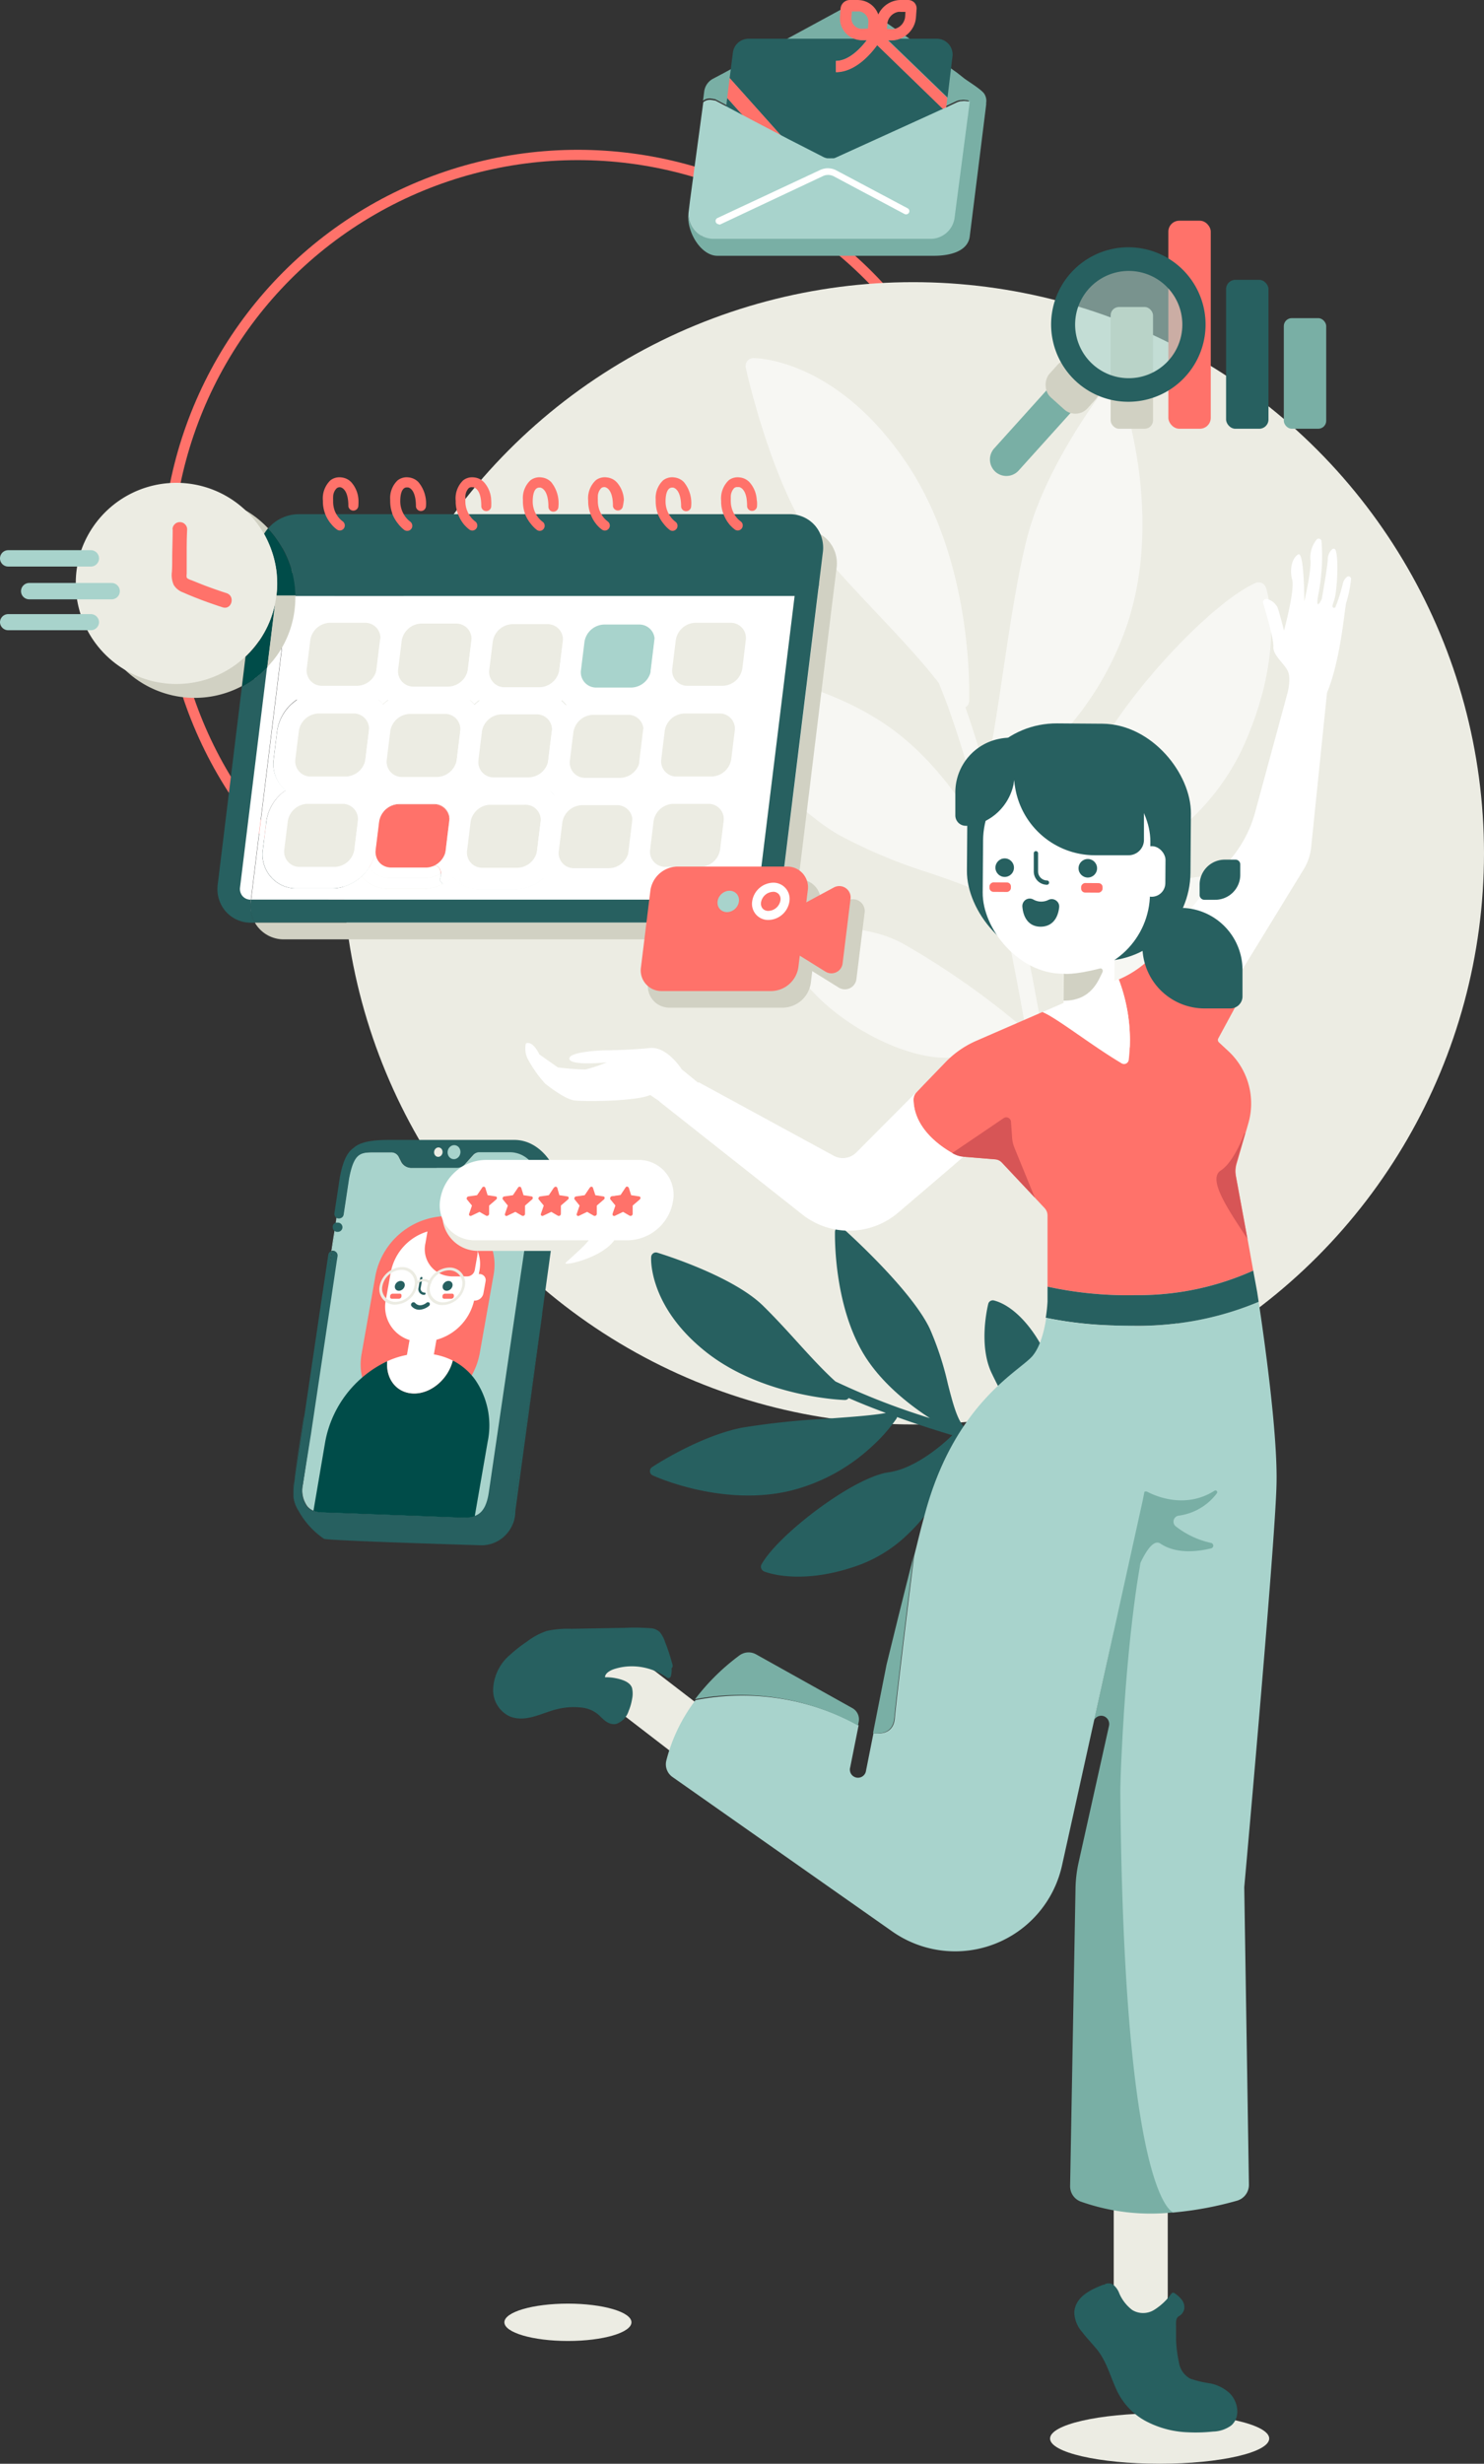 <svg xmlns="http://www.w3.org/2000/svg" viewBox="0 0 245 406.56"><rect x="0" y="0" width="245" height="406.56" fill="#333333" stroke="none"/><defs><style>.cls-1{isolation:isolate;}.cls-2,.cls-5{fill:none;}.cls-2{stroke:#ff726a;stroke-miterlimit:10;stroke-width:1.7px;}.cls-3{fill:#ecece3;}.cls-4{fill:#79afa5;}.cls-6{fill:#276060;}.cls-7{fill:#ff726a;}.cls-8{fill:#a8d3cc;}.cls-9{fill:#fff;}.cls-10{opacity:0.57;}.cls-11{fill:#004c49;}.cls-12,.cls-15{mix-blend-mode:multiply;}.cls-13,.cls-15{fill:#d1d1c3;}.cls-14{opacity:0.6;}.cls-16{fill:#d75556;}</style></defs><g class="cls-1"><g id="Calque_2" data-name="Calque 2"><g id="ESSAI_GRATUIT" data-name="ESSAI GRATUIT"><circle class="cls-2" cx="95.39" cy="93.41" r="67.84"/><ellipse class="cls-3" cx="191.45" cy="402.4" rx="18.09" ry="4.16"/><path class="cls-4" d="M162.53,15.53h0c-.37-.67-2.46-1.95-3.33-2.58h0l-.15-.12L158,12l-.55-.39-5.57-4h0l-.56-.4-1.58-1.11L145,2.84l-1-.7-1.14-.8a3,3,0,0,0-3.22-.19l-.77.41h0L127.65,7.65l-6.46,3.48-1.6.87-1.89,1a2.8,2.8,0,0,0-1.44,2.08l-.07.56-.13,1a1.71,1.71,0,0,1,.66-.34,1.86,1.86,0,0,1,.88,0l.11,0,.15.05.11,0,0,0,.06,0,1.17.62.55.29.59.32L124.52,20,130.25,23l5.51,2.92a2,2,0,0,0,.4.17,1.77,1.77,0,0,0,.31.08l.21,0a2.54,2.54,0,0,0,.39,0h.11l.16,0h.12l.1,0h0l.17-.05,0,0L138,26l16.35-7.67.88-.41.05,0,.43-.2.85-.4,1.3-.61a3.14,3.14,0,0,1,.63-.19l.16,0a2.27,2.27,0,0,1,.79,0h0l.13,0,.08,0,.13.06.05,0,0,0,.05,0h0l0,0,.05,0h0l-.07.54-.13,1-.07.6-.14,1-2,15.28-.09.7a4,4,0,0,1-4,3.51h-35.8a4.32,4.32,0,0,1-1.3-.21l-.17-.06-.19-.08L116,39l-.26-.14a4.1,4.1,0,0,1-2.09-3.73v.08c-.33,3.06,2.08,7,4.78,7H154.2c2.54,0,5.58-.68,5.9-3.2l2.59-20.76.12-1,0-.28A2.14,2.14,0,0,0,162.53,15.53Zm-7.16,1.32h0Z"/><g id="icone_carte_cadeau" data-name="icone carte cadeau"><path class="cls-5" d="M140.56,3.19a1.75,1.75,0,0,0,1.79,1.55h.92l.07-.93a1.75,1.75,0,0,0-1.42-1.9,1.58,1.58,0,0,0-.38,0h-.92l-.07.93A1.7,1.7,0,0,0,140.56,3.19Z"/><path class="cls-5" d="M146.41,4.76h.8a2.27,2.27,0,0,0,2.14-1.68,1.78,1.78,0,0,0,.07-.39l.05-.8h-.79a1.75,1.75,0,0,0-.4,0,2.25,2.25,0,0,0-1.81,2Z"/><path class="cls-6" d="M120.46,12.88l14.75,16.5h17.31a2.61,2.61,0,0,0,2.58-2.29l1.05-8.67-11.34-11c-1.06,1.47-3.61,4.46-6.82,4.46V10.05c2.2,0,4.17-2.18,5.12-3.44h-.76a3.69,3.69,0,0,1-1.25-.22H123.55A2.61,2.61,0,0,0,121,8.68Z"/><path class="cls-6" d="M121.4,29.38h10.47L120.06,16.17l-1.24,10.29A2.6,2.6,0,0,0,121.4,29.38Z"/><path class="cls-6" d="M146.63,6.63l9.8,9.46.82-6.78a2.61,2.61,0,0,0-2.58-2.92h-6.13a3.77,3.77,0,0,1-1.33.24Z"/><path class="cls-7" d="M138,10.05v1.87c3.21,0,5.76-3,6.82-4.46l11.34,11,0-.29.21-1.75,0-.29-9.8-9.46h.58a3.77,3.77,0,0,0,1.33-.24,4.18,4.18,0,0,0,2.62-2.83,4.57,4.57,0,0,0,.12-.74l.09-1.24A1.43,1.43,0,0,0,151,.48,1.46,1.46,0,0,0,149.92,0h-1.24a3.84,3.84,0,0,0-.76.08A4.15,4.15,0,0,0,145,2.39a3.6,3.6,0,0,0-2.7-2.32,4.54,4.54,0,0,0-.75-.07H140.3a1.55,1.55,0,0,0-1.53,1.43l-.08,1.24a3.76,3.76,0,0,0,0,.75,3.59,3.59,0,0,0,2.4,3,3.69,3.69,0,0,0,1.25.22h.76C142.16,7.87,140.19,10.05,138,10.05Zm8.42-5.29.06-.8a2.25,2.25,0,0,1,1.81-2,1.75,1.75,0,0,1,.4,0h.79l-.05.8a1.78,1.78,0,0,1-.07.39,2.27,2.27,0,0,1-2.14,1.68Zm-4.06,0a1.75,1.75,0,0,1-1.79-1.55,1.7,1.7,0,0,1,0-.39l.07-.93h.92a1.58,1.58,0,0,1,.38,0,1.75,1.75,0,0,1,1.42,1.9l-.07.93Z"/><polygon class="cls-7" points="120.06 16.17 131.87 29.38 135.22 29.38 120.46 12.88 120.41 13.26 120.2 15.01 120.06 16.17"/></g><path class="cls-8" d="M160.05,16.76l-.05,0,0,0h0l-.05,0,0,0-.05,0-.13-.06-.08,0-.13,0h0a2.27,2.27,0,0,0-.79,0l-.16,0a3.14,3.14,0,0,0-.63.19l-1.3.61-.85.4-.43.2-.05,0-.88.41L138,26l-.17.07,0,0-.17.05h0l-.1,0h-.12l-.16,0h-.11a2.54,2.54,0,0,1-.39,0l-.21,0a1.77,1.77,0,0,1-.31-.08,2,2,0,0,1-.4-.17L130.25,23,124.52,20l-4.13-2.19-.59-.32-.55-.29-1.17-.62-.06,0,0,0-.11,0-.15-.05-.11,0a1.86,1.86,0,0,0-.88,0,1.71,1.71,0,0,0-.66.34L113.93,33l-.26,2.14a4.11,4.11,0,0,0,2,3.71L116,39l.14.06.19.08.17.06a4.32,4.32,0,0,0,1.3.21h35.8a4,4,0,0,0,4-3.51l.09-.7,2-15.28.14-1,.07-.6.13-1,.07-.54Z"/><polygon class="cls-8" points="155.37 16.84 155.37 16.84 155.36 16.85 155.36 16.85 155.37 16.85 155.37 16.84"/><path class="cls-9" d="M118.63,37a.54.54,0,0,1-.23-1l17-7.95a3,3,0,0,1,2.68.07l11.76,6.25a.53.53,0,0,1,.23.72.56.56,0,0,1-.73.23l-11.76-6.26a2,2,0,0,0-1.72,0l-17,8A.46.46,0,0,1,118.63,37Z"/><circle class="cls-3" cx="150.75" cy="140.81" r="94.25"/><g class="cls-10"><path id="feuille" class="cls-9" d="M157.5,174.49c-4.59.48-11.12-1.67-17.05-5.6-6.18-4.11-10.37-9.31-11.2-13.89a1.3,1.3,0,0,1,1.05-1.52c.47-.08,11.43-1.94,19,2.36A131.76,131.76,0,0,1,169.37,170c-1.13-6.38-2.45-13.29-3.93-20.24a1.35,1.35,0,0,1-.56-.36c-1.95-2.11-6.31-3.6-11.35-5.33a85.83,85.83,0,0,1-15-6.27c-10.5-6-25.35-25.39-26-26.21a1.32,1.32,0,0,1-.11-1.4,1.34,1.34,0,0,1,1.22-.7c.79,0,19.59,1.08,32.89,10.29,7.71,5.34,13.27,13.68,16.64,19.93C160.75,129.59,158,120,155,112.73c-2.82-3.67-6.43-7.5-10.2-11.5-3.12-3.3-6.33-6.72-9.26-10.21-7.69-9.19-12.23-29.49-12.42-30.34a1.31,1.31,0,0,1,.26-1.1,1.28,1.28,0,0,1,1-.49c.55,0,13.57.16,25.07,17C160.81,92.72,160,114.73,160,115.67a1.25,1.25,0,0,1-.41.9,1.16,1.16,0,0,1-.21.16c1.16,3.27,2.27,6.85,3.34,10.61.9-3.23,1.84-9.53,2.83-16.15,1.22-8.18,2.61-17.46,4.28-23.4,3.29-11.7,12.45-23.56,12.84-24.06a1.32,1.32,0,0,1,1.23-.49,1.34,1.34,0,0,1,1,.85c.3.82,7.37,20.47,1.18,39a51.38,51.38,0,0,1-13.76,21.14,45.1,45.1,0,0,1-8.28,6.29,1.47,1.47,0,0,1-.44.13c1.35,5,2.62,10.34,3.8,15.68,1.76-1.54,9.9-9,11.61-16.89,2.1-9.67,19.84-29.52,28.28-33.24a1.28,1.28,0,0,1,1,0,1.38,1.38,0,0,1,.72.78c.14.43,3.41,10.61-3.91,26.57a38.74,38.74,0,0,1-8.89,12c-9.32,8.71-21.82,13.28-28.29,13.36,2,9.15,3.64,18.24,5,26.12,2.86-5.68,11-21.64,13.71-24.79s7.76-6.52,17.27-5.49a1.29,1.29,0,0,1,.92.54c.19.26,4.61,6.62-3.43,15.35-.46.51-1,1-1.52,1.53-8.3,7.76-25.44,16.22-26.21,16.6a.7.7,0,0,1-.12,0c1.9,11.5,3,19.58,3,19.8a1.31,1.31,0,0,1-.41,1.12,1.27,1.27,0,0,1-.72.33A1.31,1.31,0,0,1,174,198.9c0-.24-1.41-10.65-3.81-24.65A58.24,58.24,0,0,0,157.5,174.49Z"/></g><path id="feuille-2" data-name="feuille" class="cls-6" d="M173.74,239.73c8.19,2.05,14.3,3.34,14.44,3.37a.78.78,0,0,1,.6.92.73.73,0,0,1-.23.41.78.78,0,0,1-.68.19c-.13,0-4.87-1-11.6-2.66,0,0,0,0,0,.06-.26.44-6.05,10.22-11,14.79-.33.3-.65.58-1,.83C158.7,262,155.14,259.1,155,259a.79.79,0,0,1-.28-.57c-.18-5.68,2.09-8.57,4-10s11.82-5.56,15.31-7c-4.61-1.15-9.92-2.56-15.25-4.14-.35,3.84-3.62,11-9.2,16.17a23.1,23.1,0,0,1-7.53,4.72c-9.8,3.62-15.69,1.23-15.93,1.12a.81.81,0,0,1-.43-.46.75.75,0,0,1,0-.62c2.59-4.84,15.16-14.46,21-15.26,4.74-.66,9.54-5.15,10.53-6.12-3.11-.94-6.19-1.93-9.12-3a.82.82,0,0,1-.1.26,26.72,26.72,0,0,1-4.1,4.63,30.54,30.54,0,0,1-13.15,7.2c-11.24,2.83-22.56-2.25-23-2.47a.78.78,0,0,1-.11-1.35c.31-.21,7.76-5.1,14.85-6.52a128.6,128.6,0,0,1,14.06-1.48c4-.29,7.74-.56,9.7-.95-2.18-.8-4.25-1.63-6.14-2.46l-.1.12a.78.78,0,0,1-.55.2c-.56,0-13.65-.53-23-8s-9-15.3-8.95-15.63a.78.78,0,0,1,.34-.58.77.77,0,0,1,.66-.1c.5.15,12.33,3.76,17.43,8.73,1.93,1.89,3.82,3.95,5.63,5.95,2.2,2.42,4.31,4.73,6.35,6.57a116.81,116.81,0,0,0,15.6,6.06c-3.54-2.29-8.24-6-11.05-10.77-4.87-8.3-4.63-19.49-4.62-20a.79.79,0,0,1,.47-.69.77.77,0,0,1,.83.13c.46.4,11.28,10.08,14.36,16.58a50.63,50.63,0,0,1,3,9.19c.79,3.06,1.48,5.72,2.64,7a.81.81,0,0,1,.19.35c4.05,1.19,8.09,2.29,11.82,3.25a78.17,78.17,0,0,1-7.47-12.53c-2.2-4.69-.6-11.1-.53-11.38a.74.74,0,0,1,.36-.47.78.78,0,0,1,.58-.08c2.69.7,5.57,3.42,7.73,7.27,2.07,3.69,3,7.66,2.55,10.36A34.56,34.56,0,0,0,173.74,239.73Z"/><g id="Picto_prise_de_RDV" data-name="Picto prise de RDV"><path class="cls-6" d="M55.69,201.77h-.07c-.08.46-.17.94-.26,1.42h0a.73.73,0,0,0,.33.08.76.76,0,0,0,0-1.51ZM84.34,252c0,.05,0,.11,0,.15a5.7,5.7,0,0,0,.74-2.8l4.42-32.38ZM49.75,236.29q-.09.6-.18,1.17c-.4,2.56-.72,4.75-.93,6.34l1-6.35.17-1.17.42-2.78C50,234.47,49.9,235.4,49.75,236.29Z"/><path class="cls-8" d="M55.69,201.77h-.07c0-.27.09-.53.13-.78a.56.56,0,0,1-.2-.08l-.13.91-.2,1.29L55,204.44l-.3,2-.09.62-.35,2.26c.14-.75.26-1.48.39-2.21l.12-.69c.13-.69.24-1.38.36-2,.06-.39.14-.78.2-1.16a.73.73,0,0,0,.33.08.76.76,0,0,0,0-1.51Z"/><path class="cls-8" d="M88.4,194.33l-1.08,7.4-.52,3.5-.27,1.87-.9,6.09-.27,1.87-4.55,31c-.35,2.57-1.16,3.69-2.43,4.13a5.79,5.79,0,0,1-1.85.25l-23.2-.87a4.34,4.34,0,0,1-1.58-.27,2.64,2.64,0,0,1-1-.72A4.49,4.49,0,0,1,50,245l1.25-8.32.18-1.2,3-20.08,1.07-7.19.15-.94a.78.78,0,0,0-.65-.88,1,1,0,0,0-.25,0c.13-.69.24-1.38.36-2,.06-.39.14-.78.2-1.16a.73.73,0,0,0,.33.08.76.76,0,0,0,0-1.51h-.07c0-.27.09-.53.13-.78l.12,0a.75.75,0,0,0,.87-.65l.88-5.84c.82-4.4,1.91-4.4,4.28-4.4h2.83a1.42,1.42,0,0,1,1.16.78l.39.78a1.84,1.84,0,0,0,1.64,1H75.5a1.84,1.84,0,0,0,1.36-.61l1.35-1.51a1.41,1.41,0,0,1,.91-.46h5a4.6,4.6,0,0,1,3.43,1.42A3.43,3.43,0,0,1,88.4,194.33Z"/><path class="cls-6" d="M92.32,196.11l-1,7.53-.22,1.59-.26,1.87L90,213.19l-.26,1.87-.23,1.7,0,.18-5.14,35c0,.05,0,.11,0,.15A5.56,5.56,0,0,1,79.49,255c-5.91-.18-25.23-.78-26-1.07a13.36,13.36,0,0,1-4.14-4.51,7.07,7.07,0,0,1-.9-2.39,507736899908.23,507736899908.23,0,0,0,0-.14,1.36,1.36,0,0,1,0-.2c0-.11,0-.24,0-.36a22,22,0,0,1,.22-2.29v-.2l1-6.35.17-1.17.42-2.78L53,215.06l1.2-8a.83.83,0,0,1,.14-.35.77.77,0,0,1,.42-.28l-.09.62-.35,2.26c.14-.75.26-1.48.39-2.21l.12-.69a1,1,0,0,1,.25,0,.78.78,0,0,1,.65.88l-.15.94-1.07,7.19-3,20.08-.18,1.2L50,245a4.49,4.49,0,0,0,.67,3.58,2.64,2.64,0,0,0,1,.72,4.34,4.34,0,0,0,1.58.27l23.2.87a5.79,5.79,0,0,0,1.85-.25c1.27-.44,2.08-1.56,2.43-4.13l4.55-31,.27-1.87.9-6.09.27-1.87.52-3.5,1.08-7.4a3.43,3.43,0,0,0-.85-2.77,4.6,4.6,0,0,0-3.43-1.42h-5a1.41,1.41,0,0,0-.91.46l-1.35,1.51a1.84,1.84,0,0,1-1.36.61H67.92a1.84,1.84,0,0,1-1.64-1l-.39-.78a1.42,1.42,0,0,0-1.16-.78H61.9c-2.37,0-3.46,0-4.28,4.4l-.88,5.84a.75.75,0,0,1-.87.65l-.12,0a.56.56,0,0,1-.2-.08.81.81,0,0,1-.34-.77l.89-5.87c.52-2.78,1.23-4.21,2.31-4.93a.35.35,0,0,1,.11-.1c1-.79,2.65-1.19,5.67-1.19H84.85C89.35,188.05,92.32,192.9,92.32,196.11Z"/><path class="cls-6" d="M54.8,206.4l-.12.69c-.13.73-.25,1.46-.39,2.21l.35-2.26.09-.62Z"/><path class="cls-6" d="M49.36,249.38a4.66,4.66,0,0,1-.91-2.46.15.15,0,0,0,0,.07A7.07,7.07,0,0,0,49.36,249.38Z"/><path class="cls-6" d="M48.63,244a22,22,0,0,0-.22,2.29,7.88,7.88,0,0,1,.09-1.5Z"/><path class="cls-6" d="M54.93,202.52a.75.75,0,0,0,.29.59.29.29,0,0,0,.14.08h0a.73.73,0,0,0,.33.08.76.76,0,1,0,0-1.51h-.07a.73.73,0,0,0-.2,0A.75.75,0,0,0,54.93,202.52Z"/></g><path class="cls-7" d="M67.7,233.2h0a12.15,12.15,0,0,0,11.48-9.76l2.3-13c1-5.39-2.65-9.76-8-9.76h0A12.14,12.14,0,0,0,62,210.41l-2.3,13C58.72,228.83,62.32,233.2,67.7,233.2Z"/><path class="cls-9" d="M69.52,221.39h.53a8.74,8.74,0,0,0,8.27-7l.8-4.54a5.73,5.73,0,0,0-5.79-7H72.8a8.74,8.74,0,0,0-8.27,7l-.81,4.54A5.74,5.74,0,0,0,69.52,221.39Z"/><path class="cls-9" d="M78.41,214.62h0a1.47,1.47,0,0,0,1.4-1.19l.36-2a1,1,0,0,0-1-1.19h0a1.49,1.49,0,0,0-1.41,1.19l-.35,2A1,1,0,0,0,78.41,214.62Z"/><path class="cls-9" d="M68.64,227.87h0a2.76,2.76,0,0,0,2.61-2.21l2.07-11.73a1.81,1.81,0,0,0-1.83-2.22h0a2.77,2.77,0,0,0-2.61,2.22l-2.06,11.73A1.8,1.8,0,0,0,68.64,227.87Z"/><path class="cls-7" d="M73.05,213.83l0,.14a.28.28,0,0,0,.29.34h1.18a.44.44,0,0,0,.41-.34l0-.14a.29.29,0,0,0-.29-.35H73.46A.43.43,0,0,0,73.05,213.83Z"/><path class="cls-7" d="M64.41,213.83l0,.14a.27.27,0,0,0,.28.34h1.18a.44.44,0,0,0,.41-.34l0-.14a.28.28,0,0,0-.28-.35H64.82A.44.44,0,0,0,64.41,213.83Z"/><ellipse class="cls-6" cx="73.9" cy="212.18" rx="0.89" ry="0.74" transform="translate(-123.9 105.61) rotate(-42.48)"/><ellipse class="cls-6" cx="66.01" cy="212.18" rx="0.89" ry="0.74" transform="translate(-125.97 100.28) rotate(-42.48)"/><path class="cls-6" d="M70.09,213.67a.94.94,0,0,1-1-1.16l.28-1.6a.24.24,0,0,1,.22-.19.15.15,0,0,1,.15.19l-.28,1.6a.64.64,0,0,0,.64.79.15.15,0,0,1,.16.18A.23.23,0,0,1,70.09,213.67Z"/><path class="cls-6" d="M69.23,216.13a1.68,1.68,0,0,1-1.29-.59A.39.39,0,0,1,68,215a.38.38,0,0,1,.53,0c.74.83,1.75.09,1.86,0a.36.36,0,0,1,.52,0,.39.39,0,0,1-.11.52A2.73,2.73,0,0,1,69.23,216.13Z"/><path class="cls-7" d="M81.19,196.52h-1a2.38,2.38,0,0,0-.46,0,3,3,0,0,0-2.3,2.33l-.18,1a.36.36,0,0,0,.36.45h1a2.93,2.93,0,0,0,2.64-1.91,2.39,2.39,0,0,0,.12-.46l.18-1A.37.37,0,0,0,81.19,196.52Z"/><path class="cls-7" d="M78.37,209.63l.41-2.32a5.47,5.47,0,0,0,.08-1.06,4.44,4.44,0,0,0-4.64-4.42H71.87a1.32,1.32,0,0,0-1.23,1l-.4,2.32a4.46,4.46,0,0,0,3.51,5.38,5.06,5.06,0,0,0,1,.1h2.34A1.29,1.29,0,0,0,78.37,209.63Z"/><path class="cls-3" d="M74.1,209.62a2.16,2.16,0,0,1,2.18,2.65,3.3,3.3,0,0,1-3.11,2.64A2.16,2.16,0,0,1,71,212.27a3.31,3.31,0,0,1,3.11-2.65Zm.08-.45a3.85,3.85,0,0,0-3.64,3.1,2.52,2.52,0,0,0,2.55,3.09,3.84,3.84,0,0,0,3.64-3.09,2.53,2.53,0,0,0-2.55-3.1Z"/><path class="cls-3" d="M66.25,209.55a2.15,2.15,0,0,1,2.18,2.64,3.29,3.29,0,0,1-3.11,2.64,2.16,2.16,0,0,1-2.18-2.64,3.29,3.29,0,0,1,3.11-2.64Zm.08-.46a3.85,3.85,0,0,0-3.64,3.1,2.53,2.53,0,0,0,2.55,3.1,3.85,3.85,0,0,0,3.64-3.1,2.53,2.53,0,0,0-2.55-3.1Z"/><path class="cls-3" d="M70.94,211.87a.18.18,0,0,1-.12-.05,1.29,1.29,0,0,0-1.85,0,.19.19,0,0,1-.27,0,.21.21,0,0,1,.07-.28,1.68,1.68,0,0,1,2.37,0,.2.2,0,0,1,0,.27A.22.22,0,0,1,70.94,211.87Z"/><path class="cls-11" d="M80.51,237.92,78.38,250.2a5.79,5.79,0,0,1-1.85.25l-23.2-.87a4.34,4.34,0,0,1-1.58-.27l1.94-11.39a18.39,18.39,0,0,1,10.24-13.29c-.26,3,1.64,5.32,4.46,5.32s5.61-2.39,6.36-5.44a10.41,10.41,0,0,1,3.65,3.1A13.26,13.26,0,0,1,80.51,237.92Z"/><path class="cls-9" d="M74.75,224.52c-.75,3-3.51,5.43-6.36,5.43s-4.72-2.34-4.46-5.32a13.92,13.92,0,0,1,5.74-1.29A11.09,11.09,0,0,1,74.75,224.52Z"/><g class="cls-12"><path class="cls-3" d="M98,205.06c1.45.51-2,3.33-4,5.14-.92.85,7.69-1.06,8.79-4.94S98,205.06,98,205.06Z"/><path class="cls-3" d="M79.08,206.42h25.44a7.92,7.92,0,0,0,7.64-6.81h0a5.89,5.89,0,0,0-6-6.8H80.75a7.92,7.92,0,0,0-7.64,6.8h0A5.89,5.89,0,0,0,79.08,206.42Z"/></g><path class="cls-9" d="M97.3,203.34c1.42.5-2,3.24-3.88,5-.89.82,7.49-1,8.56-4.81S97.3,203.34,97.3,203.34Z"/><path class="cls-9" d="M78.48,204.67h25.21a7.72,7.72,0,0,0,7.45-6.63h0a5.75,5.75,0,0,0-5.82-6.63H80.11A7.71,7.71,0,0,0,72.67,198h0A5.74,5.74,0,0,0,78.48,204.67Z"/><ellipse class="cls-8" cx="74.96" cy="190.12" rx="1.16" ry="1.06" transform="translate(-124.47 234.77) rotate(-81.1)"/><ellipse class="cls-3" cx="72.36" cy="190.12" rx="0.78" ry="0.7" transform="translate(-126.66 232.2) rotate(-81.1)"/><g id="étoiles_avis" data-name="étoiles avis"><path class="cls-7" d="M79.59,196l-.83,1.23-1.4.2c-.25,0-.4.34-.26.51l.82,1-.47,1.36c-.09.25.14.43.38.32l1.33-.64,1.11.64a.35.35,0,0,0,.48-.32v-1.36l1.16-1c.21-.17.16-.47-.08-.51l-1.33-.2L80.12,196a.29.29,0,0,0-.53,0Z"/><path class="cls-7" d="M85.51,196l-.83,1.23-1.4.2c-.25,0-.4.34-.25.51l.81,1-.47,1.36a.26.26,0,0,0,.38.32l1.33-.64,1.11.64a.35.35,0,0,0,.49-.32v-1.36l1.15-1c.21-.17.16-.47-.07-.51l-1.33-.2L86.05,196a.3.3,0,0,0-.54,0Z"/><path class="cls-7" d="M91.43,196l-.82,1.23-1.4.2c-.25,0-.41.34-.26.51l.82,1-.47,1.36a.26.26,0,0,0,.37.32l1.34-.64,1.1.64a.35.35,0,0,0,.49-.32v-1.36l1.16-1c.2-.17.16-.47-.08-.51l-1.33-.2L92,196a.3.3,0,0,0-.54,0Z"/><path class="cls-7" d="M97.36,196l-.83,1.23-1.4.2c-.25,0-.4.34-.25.51l.81,1-.47,1.36a.26.26,0,0,0,.38.32l1.33-.64,1.11.64a.35.35,0,0,0,.49-.32v-1.36l1.16-1c.21-.17.16-.47-.07-.51l-1.33-.2-.4-1.23c-.07-.22-.38-.23-.53,0Z"/><path class="cls-7" d="M103.28,196l-.82,1.23-1.4.2c-.25,0-.41.34-.26.51l.82,1-.47,1.36a.26.26,0,0,0,.37.32l1.34-.64,1.1.64a.35.35,0,0,0,.49-.32v-1.36l1.16-1c.2-.17.16-.47-.08-.51l-1.33-.2-.39-1.23a.3.3,0,0,0-.54,0Z"/><path class="cls-7" d="M103.58,195.8a.38.38,0,0,0-.3.17l-.82,1.23-1.4.2c-.25,0-.41.34-.26.51l.82,1-.47,1.36c-.09.25.13.43.37.32l1.34-.64Z"/></g><path class="cls-11" d="M89,114.34H83.2a7.29,7.29,0,0,0-4.87,2,5.66,5.66,0,0,0-4.45-2H68.12a7.3,7.3,0,0,0-4.88,2,5.64,5.64,0,0,0-4.45-2H53a7.5,7.5,0,0,0-7.23,6.44l-.57,4.61a5.66,5.66,0,0,0,2,5.15A7.44,7.44,0,0,0,44,135.54l-.57,4.61a5.58,5.58,0,0,0,5.65,6.44h5.76a7.25,7.25,0,0,0,4.87-2,7.61,7.61,0,0,0,1.25-1.47,7.08,7.08,0,0,0,1.11-3l.56-4.53a3.37,3.37,0,0,1,3.25-2.9h5.76a2.51,2.51,0,0,1,2.54,2.9v.06h0l-.2,1.58-.25,2.07-.12,1a3.42,3.42,0,0,1-2.15,2.62.12.12,0,0,0,.1,0c.22-.11.6-.17,1,.37a1.65,1.65,0,0,1,.23.89,3.49,3.49,0,0,1-.13.94.34.34,0,0,0,.13.37.77.77,0,0,1,.27.45,7.6,7.6,0,0,0,1.8-1.24,5.62,5.62,0,0,0,4.45,2.05H85a7.51,7.51,0,0,0,7.23-6.44l.57-4.61a5.69,5.69,0,0,0-2-5.15,7.45,7.45,0,0,0,3.21-5.15l.57-4.61A5.59,5.59,0,0,0,89,114.34Z"/><path class="cls-13" d="M138.12,93.69l-.69,5.55L132,143.72l-.17,1.4-.5,4.07a6,6,0,0,1-.14.76,6.92,6.92,0,0,1-4,4.57,6.14,6.14,0,0,1-2.41.49H46.92a5.47,5.47,0,0,1-4.19-1.85,4.92,4.92,0,0,1-.66-.93h80.46a6.25,6.25,0,0,0,3-.77,6.69,6.69,0,0,0,1.59-1.16,6.8,6.8,0,0,0,1.64-2.51,5.71,5.71,0,0,0,.33-1.37l.05-.36.11-.94.25-2.05,5.7-46.43a1.9,1.9,0,0,0-.45-1.48,1.88,1.88,0,0,0-1.19-.62H48.26c0-.18-.09-.36-.15-.54l.1-.76a6.69,6.69,0,0,1,2.86-4.62,6.47,6.47,0,0,1,3.69-1.2h77.83a5.65,5.65,0,0,1,2.86.75h0a5.13,5.13,0,0,1,1.33,1.09A5.63,5.63,0,0,1,138.12,93.69Z"/><path class="cls-9" d="M45.61,98.3a14.75,14.75,0,0,0,.12-1.89H43.91l-.23,1.87-.8,6.53-.12,1c.17-.24.33-.49.49-.75a16.36,16.36,0,0,0,2.18-5.57l-.79,6.44-.52,4.19A16.4,16.4,0,0,1,42,112l-4.2,34.22a3.59,3.59,0,0,0,3.62,4.15,5.78,5.78,0,0,1,0-1.61l0-.27,5.07-41.32,0-.23,1-8.13.06-.48Zm43.36,16H83.2a7.29,7.29,0,0,0-4.87,2,5.66,5.66,0,0,0-4.45-2H68.12a7.3,7.3,0,0,0-4.88,2,5.64,5.64,0,0,0-4.45-2H53a7.5,7.5,0,0,0-7.23,6.44l-.57,4.61a5.66,5.66,0,0,0,2,5.15A7.44,7.44,0,0,0,44,135.54l-.57,4.61a5.58,5.58,0,0,0,5.65,6.44h5.76a7.25,7.25,0,0,0,4.87-2,7.61,7.61,0,0,0,1.25-1.47,7.08,7.08,0,0,0,1.11-3l.56-4.53a3.37,3.37,0,0,1,3.25-2.9h5.76a2.51,2.51,0,0,1,2.54,2.9v.06h0l-.2,1.58-.25,2.07-.12,1a3.42,3.42,0,0,1-2.15,2.62.12.12,0,0,0,.1,0c.22-.11.6-.17,1,.37a1.65,1.65,0,0,1,.23.89,3.49,3.49,0,0,1-.13.94.34.34,0,0,0,.13.37.77.77,0,0,1,.27.45,7.6,7.6,0,0,0,1.8-1.24,5.62,5.62,0,0,0,4.45,2.05H85a7.51,7.51,0,0,0,7.23-6.44l.57-4.61a5.69,5.69,0,0,0-2-5.15,7.45,7.45,0,0,0,3.21-5.15l.57-4.61A5.59,5.59,0,0,0,89,114.34Z"/><path class="cls-9" d="M47.59,98.3l-.06.48-1,8.13,0,.23-5.07,41.32h81.1a2.88,2.88,0,0,0,2.1-1h0A2.62,2.62,0,0,0,125,147h0a2.44,2.44,0,0,0,.34-1l.1-.84.25-2.05,5.5-44.77Zm47,22.48-.57,4.61a7.45,7.45,0,0,1-3.21,5.15,5.69,5.69,0,0,1,2,5.15l-.57,4.61A7.51,7.51,0,0,1,85,146.74H79.23a5.62,5.62,0,0,1-4.45-2.05,7.6,7.6,0,0,1-1.8,1.24,6.57,6.57,0,0,1-1.11.44,6.92,6.92,0,0,1-2,.3H64.14a7,7,0,0,1-.93-.07,5.78,5.78,0,0,1-1.45-.42,5.11,5.11,0,0,1-1-.57,5.19,5.19,0,0,1-1.05-1h0a7.25,7.25,0,0,1-4.87,2H49.05a5.58,5.58,0,0,1-5.65-6.44l.57-4.61a7.44,7.44,0,0,1,3.21-5.15,5.66,5.66,0,0,1-2-5.15l.57-4.61A7.5,7.5,0,0,1,53,114.19h5.76a5.64,5.64,0,0,1,4.45,2,7.3,7.3,0,0,1,4.88-2h5.76a5.66,5.66,0,0,1,4.45,2,7.29,7.29,0,0,1,4.87-2H89A5.59,5.59,0,0,1,94.62,120.78Z"/><path class="cls-6" d="M41.4,148.73l0-.27a1.75,1.75,0,0,1-1.35-.58,1.83,1.83,0,0,1-.42-1.46l4.46-36.32A16.4,16.4,0,0,1,42,112a16.18,16.18,0,0,1-2.06,1.29l-4,32.7a5.64,5.64,0,0,0,1.33,4.42,5.5,5.5,0,0,0,4.18,1.85h.64a5.44,5.44,0,0,1-.65-1.89A5.78,5.78,0,0,1,41.4,148.73Zm4.24-54.2H43.91A1.87,1.87,0,0,0,42,96.18l-.94,7.59-.56,4.6a17.08,17.08,0,0,0,2.22-2.58c.17-.24.33-.49.49-.75a16.36,16.36,0,0,0,2.18-5.57l.15-1.17h0a14.75,14.75,0,0,0,.12-1.89.41.41,0,0,0,0-.11A17.18,17.18,0,0,0,45.64,94.53Z"/><path class="cls-6" d="M135.17,96.64l-5.7,46.43-.25,2.05-.11.94-.05.36a5.71,5.71,0,0,1-.33,1.37,6.8,6.8,0,0,1-1.64,2.51,6.69,6.69,0,0,1-1.59,1.16,6.25,6.25,0,0,1-3,.77H42.07a5.44,5.44,0,0,1-.65-1.89,5.78,5.78,0,0,1,0-1.61l0-.27h81.1a2.88,2.88,0,0,0,2.1-1h0A2.62,2.62,0,0,0,125,147h0a2.44,2.44,0,0,0,.34-1l.1-.84.25-2.05,5.5-44.77H48.76c0-.64-.06-1.27-.14-1.89a18.93,18.93,0,0,0-.36-1.88h85.27a1.88,1.88,0,0,1,1.19.62A1.9,1.9,0,0,1,135.17,96.64Z"/><path class="cls-6" d="M45.74,96.3a.45.45,0,0,1,0,.11H43.91l.23-1.89.45-3.64a2.33,2.33,0,0,1,.08-.46,16.57,16.57,0,0,1,1,4.1A17.53,17.53,0,0,1,45.74,96.3Z"/><path class="cls-6" d="M134,90.88l-.45,3.66-.23,1.87H48.62q-.13-1-.36-1.89c0-.17-.09-.35-.15-.53a16.42,16.42,0,0,0-1.47-3.54,20.61,20.61,0,0,0-1.15-1.77,4.76,4.76,0,0,1,3.75-2h81.1a3.72,3.72,0,0,1,2.19.68A3.63,3.63,0,0,1,134,90.88Z"/><path class="cls-6" d="M45.64,94.52a16.57,16.57,0,0,0-1-4.1,17.65,17.65,0,0,0-1.07-2.29,6.29,6.29,0,0,0-.89,2.52L42,96.18a1.88,1.88,0,0,0,.46,1.48,1.9,1.9,0,0,0,1.18.62l.23,0h1.7a14.75,14.75,0,0,0,.12-1.89.45.45,0,0,0,0-.11A17.53,17.53,0,0,0,45.64,94.52Zm89.81-6.35h0a5.6,5.6,0,0,0-.92-1.47,5.52,5.52,0,0,0-4.19-1.85H49.24a6.68,6.68,0,0,0-5,2.38,15.57,15.57,0,0,1,1.23,1.46,20.61,20.61,0,0,1,1.15,1.77,3,3,0,0,1,2.6-1.84h81.1a1.79,1.79,0,0,1,1.36.58,1.76,1.76,0,0,1,.43,1.19,2.45,2.45,0,0,1,0,.27l-.47,3.87H48.26q.23.93.36,1.89c.08.62.12,1.25.14,1.89H133.3a1.88,1.88,0,0,0,1.87-1.66l.68-5.53A5.72,5.72,0,0,0,135.45,88.17Z"/><path class="cls-7" d="M69.08,79.56a2.59,2.59,0,0,0-1.61-.78,2.41,2.41,0,0,0-1.84.5,4,4,0,0,0-1.21,3.18,1.7,1.7,0,0,0,0,.22,5.9,5.9,0,0,0,.33,2s0,0,0,.06a6.13,6.13,0,0,0,1,1.72,5.61,5.61,0,0,0,1,1,.85.85,0,0,0,.45.14A.83.83,0,0,0,68,86.44a.8.8,0,0,0-.3-.38,4,4,0,0,1-1.12-1.34,4.25,4.25,0,0,1-.5-2c0-1.41.37-1.93.59-2.11a.74.74,0,0,1,.49-.18h.06l0,0h.11c.06,0,1.34.13,1.34,3.16a.83.83,0,0,0,1.65,0A5.47,5.47,0,0,0,69.08,79.56Z"/><path class="cls-7" d="M59.18,82.46a4.76,4.76,0,0,0-1.2-2.9,2.59,2.59,0,0,0-1.61-.78,2.53,2.53,0,0,0-1.17.12,2.42,2.42,0,0,0-.67.38,4.14,4.14,0,0,0-1.22,3.37v0c0,.12,0,.23,0,.34a6.11,6.11,0,0,0,.38,1.83,5.89,5.89,0,0,0,1.06,1.74,2.89,2.89,0,0,0,.28.31,4.61,4.61,0,0,0,.62.53.85.85,0,0,0,.45.14.83.83,0,0,0,.77-1.13.8.8,0,0,0-.3-.38,3.9,3.9,0,0,1-1.12-1.34,2.44,2.44,0,0,1-.14-.28h0A4.32,4.32,0,0,1,55,82.69a1.77,1.77,0,0,1,0-.23A3.68,3.68,0,0,1,55,82a2,2,0,0,1,.55-1.39l.07-.06A.81.81,0,0,1,56,80.4h.06l0,0h.11s1,.09,1.27,2a7.37,7.37,0,0,1,.07,1.12.83.83,0,0,0,1.65,0A9.84,9.84,0,0,0,59.18,82.46Z"/><path class="cls-7" d="M91,79.56a2.58,2.58,0,0,0-1.62-.78,2.4,2.4,0,0,0-1.83.5,4,4,0,0,0-1.22,3.18v.22a5.91,5.91,0,0,0,.32,2,.14.14,0,0,1,0,.06,5.89,5.89,0,0,0,1,1.72,5.28,5.28,0,0,0,1,1,.85.85,0,0,0,.45.14.8.8,0,0,0,.68-.37.83.83,0,0,0,.09-.76.76.76,0,0,0-.31-.38,4,4,0,0,1-1.12-1.34,4.25,4.25,0,0,1-.49-2c0-1.41.36-1.93.58-2.11a.76.76,0,0,1,.49-.18h.06l0,0h.12s1.34.13,1.34,3.16a.82.82,0,0,0,.82.82.83.83,0,0,0,.83-.82A5.52,5.52,0,0,0,91,79.56Z"/><path class="cls-7" d="M81.09,82.46a4.65,4.65,0,0,0-1.2-2.9,2.57,2.57,0,0,0-1.61-.78,2.49,2.49,0,0,0-1.16.12,2.28,2.28,0,0,0-.67.38,4.14,4.14,0,0,0-1.22,3.37V83a6.1,6.1,0,0,0,.39,1.83,5.89,5.89,0,0,0,1,1.74c.1.12.2.22.29.31a4.92,4.92,0,0,0,.61.53.86.86,0,0,0,.46.14.82.82,0,0,0,.68-.37.8.8,0,0,0,.08-.76.74.74,0,0,0-.3-.38,4,4,0,0,1-1.12-1.34,2.39,2.39,0,0,1-.13-.28h0a4.16,4.16,0,0,1-.36-1.75v-.23c0-.18,0-.34,0-.49a2.07,2.07,0,0,1,.55-1.39l.08-.06A.81.81,0,0,1,78,80.4H78l0,0h.12s1,.09,1.27,2a8.94,8.94,0,0,1,.07,1.12.82.82,0,1,0,1.64,0A9.84,9.84,0,0,0,81.09,82.46Z"/><path class="cls-7" d="M112.91,79.56a2.59,2.59,0,0,0-1.61-.78,2.41,2.41,0,0,0-1.84.5,4,4,0,0,0-1.21,3.18,1.7,1.7,0,0,0,0,.22,5.9,5.9,0,0,0,.33,2s0,0,0,.06a5.89,5.89,0,0,0,1,1.72,5.39,5.39,0,0,0,1,1,.86.86,0,0,0,.46.14.83.83,0,0,0,.76-1.13.8.8,0,0,0-.3-.38,4,4,0,0,1-1.12-1.34,4.25,4.25,0,0,1-.5-2c0-1.41.37-1.93.59-2.11a.74.74,0,0,1,.49-.18H111l0,0h.12s1.33.13,1.33,3.16a.83.83,0,0,0,1.65,0A5.47,5.47,0,0,0,112.91,79.56Z"/><path class="cls-7" d="M103,82.46a4.65,4.65,0,0,0-1.2-2.9,2.59,2.59,0,0,0-1.61-.78A2.49,2.49,0,0,0,99,78.9a2.17,2.17,0,0,0-.67.38,4.08,4.08,0,0,0-1.22,3.37V83a5.81,5.81,0,0,0,.39,1.83,5.69,5.69,0,0,0,1,1.74c.09.12.2.22.28.31a4.61,4.61,0,0,0,.62.53.85.85,0,0,0,.45.14.82.82,0,0,0,.69-.37.83.83,0,0,0-.22-1.14,3.9,3.9,0,0,1-1.12-1.34c-.05-.09-.09-.18-.14-.28h0a4.32,4.32,0,0,1-.36-1.75,1.77,1.77,0,0,1,0-.23,3.68,3.68,0,0,1,0-.49,2,2,0,0,1,.55-1.39l.07-.06a.82.82,0,0,1,.42-.12h0l0,0h.11s1,.09,1.27,2a7.37,7.37,0,0,1,.07,1.12.83.83,0,0,0,1.65,0A9.84,9.84,0,0,0,103,82.46Z"/><path class="cls-7" d="M124.93,82.46a4.71,4.71,0,0,0-1.21-2.9,2.57,2.57,0,0,0-1.61-.78,2.49,2.49,0,0,0-1.16.12,2.28,2.28,0,0,0-.67.38,4.14,4.14,0,0,0-1.22,3.37v0c0,.12,0,.23,0,.34a5.81,5.81,0,0,0,.38,1.83,6.11,6.11,0,0,0,1,1.74c.1.12.2.22.29.31a5.93,5.93,0,0,0,.61.53.86.86,0,0,0,.46.14.82.82,0,0,0,.68-.37.83.83,0,0,0,.09-.76.8.8,0,0,0-.3-.38,3.87,3.87,0,0,1-1.13-1.34,2.39,2.39,0,0,1-.13-.28h0a4.16,4.16,0,0,1-.36-1.75,1.77,1.77,0,0,1,0-.23c0-.18,0-.34,0-.49a2.12,2.12,0,0,1,.55-1.39l.08-.06a.81.81,0,0,1,.41-.12h.06l0,0H122s1,.09,1.27,2a8.94,8.94,0,0,1,.07,1.12.82.82,0,1,0,1.64,0C125,83.18,125,82.81,124.93,82.46Z"/><rect class="cls-13" x="183.36" y="50.66" width="7" height="20.09" rx="1.38"/><rect class="cls-7" x="192.89" y="36.42" width="7" height="34.33" rx="1.8"/><rect class="cls-6" x="202.42" y="46.18" width="7" height="24.57" rx="1.52"/><rect class="cls-4" x="211.95" y="52.5" width="7" height="18.25" rx="1.31"/><path class="cls-4" d="M164.33,77.85h0a2.74,2.74,0,0,1-.2-3.85l11.42-12.67a2.73,2.73,0,0,1,3.85-.21h0a2.74,2.74,0,0,1,.2,3.85L168.18,77.64A2.73,2.73,0,0,1,164.33,77.85Z"/><rect class="cls-13" x="172.85" y="60.02" width="8.48" height="7.49" rx="2.73" transform="translate(88 -102.03) rotate(41.95)"/><g class="cls-14"><circle class="cls-8" cx="186.29" cy="53.56" r="10.8"/><path class="cls-6" d="M186.3,65.36a13.06,13.06,0,0,1-1.65-.11A11.8,11.8,0,1,1,198,55.19h0A11.83,11.83,0,0,1,186.3,65.36Zm0-21.59A9.79,9.79,0,1,0,196,54.91h0a9.8,9.8,0,0,0-8.33-11A10.78,10.78,0,0,0,186.27,43.77Z"/></g><path class="cls-6" d="M186.3,66.3a13.42,13.42,0,0,1-1.78-.12,12.75,12.75,0,1,1,14.39-10.86h0A12.76,12.76,0,0,1,186.3,66.3Zm0-21.59a8.85,8.85,0,0,0-1.21,17.61,8.85,8.85,0,1,0,1.21-17.61Z"/><path class="cls-3" d="M58.69,115H52.93a4,4,0,0,1-4.1-4.67l.57-4.61a5.43,5.43,0,0,1,5.24-4.67H60.4a4,4,0,0,1,4.1,4.67l-.57,4.61A5.42,5.42,0,0,1,58.69,115Z"/><path class="cls-9" d="M58.47,116.77H52.71a5.59,5.59,0,0,1-5.65-6.44l.57-4.61a7.5,7.5,0,0,1,7.23-6.44h5.76a5.59,5.59,0,0,1,5.65,6.44l-.57,4.61A7.5,7.5,0,0,1,58.47,116.77Zm-4-14a3.37,3.37,0,0,0-3.25,2.9l-.57,4.61a2.51,2.51,0,0,0,2.54,2.89h5.77a3.36,3.36,0,0,0,3.25-2.89l.57-4.61a2.52,2.52,0,0,0-2.54-2.9Z"/><path class="cls-3" d="M73.78,115.07H68a4,4,0,0,1-4.1-4.67l.57-4.61a5.42,5.42,0,0,1,5.24-4.66h5.76a4,4,0,0,1,4.1,4.66L79,110.4A5.43,5.43,0,0,1,73.78,115.07Z"/><path class="cls-9" d="M73.56,116.84H67.8a5.59,5.59,0,0,1-5.65-6.44l.57-4.61A7.49,7.49,0,0,1,70,99.36h5.76a5.58,5.58,0,0,1,5.65,6.43l-.57,4.61A7.5,7.5,0,0,1,73.56,116.84Zm-4-13.94a3.37,3.37,0,0,0-3.25,2.89l-.57,4.61a2.52,2.52,0,0,0,2.54,2.9H74a3.37,3.37,0,0,0,3.25-2.9l.57-4.61a2.52,2.52,0,0,0-2.54-2.89Z"/><path class="cls-3" d="M88.87,115.14H83.11a4,4,0,0,1-4.1-4.66l.57-4.61a5.42,5.42,0,0,1,5.24-4.67h5.76a4,4,0,0,1,4.1,4.67l-.57,4.61A5.43,5.43,0,0,1,88.87,115.14Z"/><path class="cls-9" d="M88.65,116.92H82.89a5.59,5.59,0,0,1-5.65-6.44l.57-4.61A7.5,7.5,0,0,1,85,99.43H90.8a5.59,5.59,0,0,1,5.65,6.44l-.57,4.61A7.5,7.5,0,0,1,88.65,116.92ZM84.6,103a3.37,3.37,0,0,0-3.25,2.9l-.57,4.61a2.52,2.52,0,0,0,2.54,2.89h5.77a3.37,3.37,0,0,0,3.25-2.89l.57-4.61a2.52,2.52,0,0,0-2.54-2.9Z"/><path class="cls-8" d="M104,115.22H98.2a4,4,0,0,1-4.1-4.67l.57-4.61a5.41,5.41,0,0,1,5.24-4.66h5.76a4,4,0,0,1,4.1,4.66l-.57,4.61A5.43,5.43,0,0,1,104,115.22Z"/><path class="cls-9" d="M103.74,117H98a5.59,5.59,0,0,1-5.65-6.44l.57-4.61a7.5,7.5,0,0,1,7.23-6.44h5.76a5.59,5.59,0,0,1,5.65,6.44l-.57,4.61A7.5,7.5,0,0,1,103.74,117Zm-4-13.94a3.37,3.37,0,0,0-3.25,2.89l-.57,4.61a2.52,2.52,0,0,0,2.54,2.9h5.77a3.38,3.38,0,0,0,3.25-2.9l.57-4.61a2.52,2.52,0,0,0-2.55-2.89Z"/><path class="cls-3" d="M119.09,115h-5.77a4,4,0,0,1-4.09-4.67l.56-4.61a5.44,5.44,0,0,1,5.24-4.67h5.77a4,4,0,0,1,4.09,4.67l-.56,4.61A5.44,5.44,0,0,1,119.09,115Z"/><path class="cls-9" d="M118.87,116.77H113.1a5.58,5.58,0,0,1-5.64-6.44l.56-4.61a7.51,7.51,0,0,1,7.23-6.44H121a5.58,5.58,0,0,1,5.64,6.44l-.56,4.61A7.51,7.51,0,0,1,118.87,116.77Zm-4.05-14a3.38,3.38,0,0,0-3.26,2.9l-.56,4.61a2.5,2.5,0,0,0,2.54,2.89h5.76a3.37,3.37,0,0,0,3.26-2.89l.56-4.61a2.51,2.51,0,0,0-2.54-2.9Z"/><path class="cls-3" d="M56.86,129.91H51.1a4,4,0,0,1-4.1-4.67l.57-4.61A5.42,5.42,0,0,1,52.81,116h5.76a4,4,0,0,1,4.1,4.67l-.57,4.61A5.43,5.43,0,0,1,56.86,129.91Z"/><path class="cls-9" d="M64.1,117.73a5.37,5.37,0,0,0-.86-1.49,5.64,5.64,0,0,0-4.45-2H53a7.5,7.5,0,0,0-7.23,6.44l-.57,4.61a5.66,5.66,0,0,0,2,5.15,5.36,5.36,0,0,0,1.7,1,5.91,5.91,0,0,0,2,.34h5.76a6.86,6.86,0,0,0,2.08-.33,7.47,7.47,0,0,0,1.94-1,8,8,0,0,0,.86-.68,7.92,7.92,0,0,0,1.24-1.47,7.1,7.1,0,0,0,1.1-2.93l.57-4.6v-.08A6,6,0,0,0,64.1,117.73Zm-7,10.41H51.31a2.52,2.52,0,0,1-2.54-2.9l.57-4.61a3.37,3.37,0,0,1,3.25-2.89h5.76a2.52,2.52,0,0,1,2.55,2.89v.08l-.57,4.6A3.38,3.38,0,0,1,57.08,128.14Z"/><path class="cls-3" d="M72,130H66.19a4,4,0,0,1-4.1-4.66l.57-4.61A5.42,5.42,0,0,1,67.9,116h5.76a4,4,0,0,1,4.1,4.67l-.57,4.61A5.43,5.43,0,0,1,72,130Z"/><path class="cls-9" d="M79.19,117.8a5.51,5.51,0,0,0-5.31-3.53H68.12a7.3,7.3,0,0,0-4.88,2A7.92,7.92,0,0,0,62,117.71a7,7,0,0,0-1.11,3l-.57,4.6a6,6,0,0,0,.34,2.91,5.52,5.52,0,0,0,.86,1.49,5.38,5.38,0,0,0,.75.76,5.44,5.44,0,0,0,1.7.95,5.91,5.91,0,0,0,2,.33h5.76a6.61,6.61,0,0,0,2.08-.33,7.44,7.44,0,0,0,1.94-.95,8.12,8.12,0,0,0,.86-.69,7.61,7.61,0,0,0,1.24-1.47,7,7,0,0,0,1.11-3l.56-4.53v-.07A6.07,6.07,0,0,0,79.19,117.8Zm-7,10.41H66.4a2.51,2.51,0,0,1-2.54-2.9l.57-4.6v-.08a3.38,3.38,0,0,1,3.24-2.82h5.76a2.51,2.51,0,0,1,2.54,2.9v.07l-.57,4.61A3.38,3.38,0,0,1,72.17,128.21Z"/><path class="cls-3" d="M87,130.06H81.28a4,4,0,0,1-4.1-4.67l.57-4.61A5.42,5.42,0,0,1,83,116.11h5.76a4,4,0,0,1,4.1,4.67l-.57,4.61A5.43,5.43,0,0,1,87,130.06Z"/><path class="cls-9" d="M89,114.34H83.2a7.29,7.29,0,0,0-4.87,2,7.92,7.92,0,0,0-1.24,1.47,7,7,0,0,0-1.11,3l-.57,4.61a5.93,5.93,0,0,0,.34,2.9,5.37,5.37,0,0,0,.86,1.49,4.9,4.9,0,0,0,.75.76,5.33,5.33,0,0,0,1.7,1,5.87,5.87,0,0,0,2,.34h5.76a6.62,6.62,0,0,0,2.08-.34,7.54,7.54,0,0,0,5.15-6.1l.57-4.61A5.59,5.59,0,0,0,89,114.34Zm-7.48,13.94A2.51,2.51,0,0,1,79,125.39v-.08l.56-4.53v-.07a3.38,3.38,0,0,1,3.24-2.83h5.76a2.51,2.51,0,0,1,2.54,2.9l-.56,4.61a3.37,3.37,0,0,1-3.25,2.89Z"/><path class="cls-3" d="M102.13,130.13H96.36a4,4,0,0,1-4.09-4.67l.57-4.61a5.42,5.42,0,0,1,5.24-4.66h5.76a4,4,0,0,1,4.1,4.66l-.57,4.61A5.43,5.43,0,0,1,102.13,130.13Z"/><path class="cls-9" d="M101.91,131.9H96.15a5.58,5.58,0,0,1-5.65-6.44l.57-4.6a7.49,7.49,0,0,1,7.22-6.44h5.77a5.59,5.59,0,0,1,5.65,6.44l-.57,4.6A7.51,7.51,0,0,1,101.91,131.9Zm-4-13.94a3.37,3.37,0,0,0-3.25,2.9l-.57,4.6a2.52,2.52,0,0,0,2.54,2.9h5.77a3.38,3.38,0,0,0,3.25-2.9l.56-4.6a2.51,2.51,0,0,0-2.54-2.9Z"/><path class="cls-3" d="M117.26,129.91h-5.77a4,4,0,0,1-4.09-4.67l.56-4.61A5.44,5.44,0,0,1,113.2,116H119a4,4,0,0,1,4.09,4.67l-.56,4.61A5.44,5.44,0,0,1,117.26,129.91Z"/><path class="cls-9" d="M117,131.68h-5.77a5.58,5.58,0,0,1-5.64-6.44l.56-4.61a7.51,7.51,0,0,1,7.23-6.44h5.76a5.58,5.58,0,0,1,5.65,6.44l-.56,4.61A7.51,7.51,0,0,1,117,131.68ZM113,117.74a3.37,3.37,0,0,0-3.26,2.89l-.56,4.61a2.51,2.51,0,0,0,2.54,2.9h5.76a3.37,3.37,0,0,0,3.25-2.9l.57-4.61a2.5,2.5,0,0,0-2.54-2.89Z"/><path class="cls-3" d="M55,144.82H49.27a4,4,0,0,1-4.1-4.67l.57-4.61A5.42,5.42,0,0,1,51,130.88h5.76a4,4,0,0,1,4.1,4.66l-.57,4.61A5.43,5.43,0,0,1,55,144.82Z"/><path class="cls-9" d="M62.27,132.64a5.67,5.67,0,0,0-.86-1.49,5.38,5.38,0,0,0-.75-.76,5.56,5.56,0,0,0-1.7-.95,6,6,0,0,0-2-.33H51.19a6.55,6.55,0,0,0-2.07.33h0a7.53,7.53,0,0,0-1.93.95A7.44,7.44,0,0,0,44,135.54l-.57,4.61a5.58,5.58,0,0,0,5.65,6.44h5.76a7.25,7.25,0,0,0,4.87-2,7.61,7.61,0,0,0,1.25-1.47,7.08,7.08,0,0,0,1.11-3l.56-4.53v-.08A6,6,0,0,0,62.27,132.64Zm-7,10.41H49.48a2.52,2.52,0,0,1-2.54-2.9l.57-4.61a3.37,3.37,0,0,1,3.25-2.89h5.76a2.52,2.52,0,0,1,2.55,2.89v.08l-.56,4.53A3.38,3.38,0,0,1,55.25,143.05Z"/><path class="cls-7" d="M75.26,132.7a3.89,3.89,0,0,0-1.45-1.28,4.29,4.29,0,0,0-2-.47H66.07a5,5,0,0,0-2.1.47h0a5.42,5.42,0,0,0-1.7,1.22,5.3,5.3,0,0,0-1.44,3l-.56,4.53v.08a4.28,4.28,0,0,0,.67,2.92,7.08,7.08,0,0,0,1.11-3l.56-4.53a3.37,3.37,0,0,1,3.25-2.9h5.76a2.51,2.51,0,0,1,2.54,2.9v.06h0l-.2,1.58-.25,2.07-.12,1a3.42,3.42,0,0,1-2.15,2.62.12.12,0,0,0,.1,0c.22-.11.6-.17,1,.37a1.65,1.65,0,0,1,.23.89,5.69,5.69,0,0,0,1.21-1,5.35,5.35,0,0,0,1.43-2.91l.57-4.61v-.07A4.27,4.27,0,0,0,75.26,132.7Z"/><path class="cls-9" d="M77.36,132.72a5.37,5.37,0,0,0-.86-1.49,6,6,0,0,0-.75-.76,5.58,5.58,0,0,0-1.7-1,6.21,6.21,0,0,0-2-.33H66.29a6.62,6.62,0,0,0-2.08.34h0a7.38,7.38,0,0,0-1.93.95,9.52,9.52,0,0,0-.86.68,7.92,7.92,0,0,0-1.24,1.47,7.11,7.11,0,0,0-1.1,2.92v.08l-.56,4.53v.08a5.93,5.93,0,0,0,.34,2.9,5.6,5.6,0,0,0,.85,1.49,7.61,7.61,0,0,0,1.25-1.47,7.08,7.08,0,0,0,1.11-3l.56-4.53a3.37,3.37,0,0,1,3.25-2.9h5.76a2.51,2.51,0,0,1,2.54,2.9v.06h0l-.2,1.58-.25,2.07-.12,1a3.42,3.42,0,0,1-2.15,2.62.12.12,0,0,0,.1,0c.22-.11.6-.17,1,.37a1.65,1.65,0,0,1,.23.89,3.49,3.49,0,0,1-.13.94.34.34,0,0,0,.13.37.77.77,0,0,1,.27.45,7.6,7.6,0,0,0,1.8-1.24A7.86,7.86,0,0,0,76,143.23a6.62,6.62,0,0,0,.5-.9,6.71,6.71,0,0,0,.6-2l.57-4.61v-.07A6,6,0,0,0,77.36,132.72Z"/><path class="cls-9" d="M73,145.93a6.57,6.57,0,0,1-1.11.44,6.92,6.92,0,0,1-2,.3H64.14a7,7,0,0,1-.93-.07,5.78,5.78,0,0,1-1.45-.42,5.11,5.11,0,0,1-1-.57,5.19,5.19,0,0,1-1.05-1h0a7.61,7.61,0,0,0,1.25-1.47h0a4.5,4.5,0,0,0,.57.66,3.47,3.47,0,0,0,.89.62,3.9,3.9,0,0,0,1.34.42,4.21,4.21,0,0,0,.62.05h5.77a4.81,4.81,0,0,0,1.36-.2h0a4.82,4.82,0,0,0,1.23-.53,3.49,3.49,0,0,1-.13.94.34.34,0,0,0,.13.37A.77.77,0,0,1,73,145.93Z"/><path class="cls-9" d="M72.71,144.17a4.82,4.82,0,0,1-1.23.53h0a4.81,4.81,0,0,1-1.36.2H64.35a4.21,4.21,0,0,1-.62-.05,3.9,3.9,0,0,1-1.34-.42,3.47,3.47,0,0,1-.89-.62,4.5,4.5,0,0,1-.57-.66h0a7.08,7.08,0,0,0,1.11-3v.08a2.63,2.63,0,0,0,.51,1.94,2.39,2.39,0,0,0,.72.62,2.71,2.71,0,0,0,1.31.34h5.77a3.22,3.22,0,0,0,.75-.1l.34-.11a.12.12,0,0,0,.1,0c.22-.11.6-.17,1,.37A1.65,1.65,0,0,1,72.71,144.17Z"/><path class="cls-7" d="M74.15,135.62v.06h0l-.2,1.58-.25,2.07-.12,1a3.42,3.42,0,0,1-2.15,2.62l-.34.11a3.22,3.22,0,0,1-.75.1H64.57a2.71,2.71,0,0,1-1.31-.34,2.39,2.39,0,0,1-.72-.62,2.63,2.63,0,0,1-.51-1.94v-.08l.56-4.53a3.37,3.37,0,0,1,3.25-2.9h5.76A2.51,2.51,0,0,1,74.15,135.62Z"/><path class="cls-3" d="M85.21,145H79.44a4,4,0,0,1-4.09-4.67l.57-4.61A5.42,5.42,0,0,1,81.16,131h5.76A4,4,0,0,1,91,135.69l-.56,4.61A5.43,5.43,0,0,1,85.21,145Z"/><path class="cls-9" d="M90.84,130.54a5.56,5.56,0,0,0-1.7-.95,6,6,0,0,0-2-.34H81.37a6.66,6.66,0,0,0-2.08.34,7.38,7.38,0,0,0-1.93.95,8.12,8.12,0,0,0-.86.69,7.61,7.61,0,0,0-1.24,1.47,6.87,6.87,0,0,0-1.11,3h0l-.2,1.58-.25,2.07-.12,1a6,6,0,0,0,.34,2.91,5.46,5.46,0,0,0,.86,1.48,5.62,5.62,0,0,0,4.45,2.05H85a7.51,7.51,0,0,0,7.23-6.44l.57-4.61A5.69,5.69,0,0,0,90.84,130.54ZM85.43,143.2H79.66a2.51,2.51,0,0,1-2.54-2.9l.57-4.61v-.07a3.38,3.38,0,0,1,3.24-2.82H86.7a2.5,2.5,0,0,1,2.54,2.89l-.56,4.61A3.38,3.38,0,0,1,85.43,143.2Z"/><path class="cls-3" d="M100.3,145H94.53a4,4,0,0,1-4.09-4.66l.57-4.61a5.42,5.42,0,0,1,5.24-4.67H102a4,4,0,0,1,4.09,4.67l-.56,4.61A5.43,5.43,0,0,1,100.3,145Z"/><path class="cls-9" d="M100.08,146.81H94.32a5.57,5.57,0,0,1-5.65-6.43l.56-4.61a7.51,7.51,0,0,1,7.23-6.44h5.77a5.59,5.59,0,0,1,5.65,6.44l-.57,4.61A7.5,7.5,0,0,1,100.08,146.81Zm-4-13.94a3.37,3.37,0,0,0-3.25,2.9l-.57,4.61a2.5,2.5,0,0,0,2.54,2.89h5.77a3.38,3.38,0,0,0,3.25-2.89l.56-4.61a2.51,2.51,0,0,0-2.54-2.9Z"/><path class="cls-3" d="M115.42,144.82h-5.76a4,4,0,0,1-4.09-4.67l.56-4.61a5.43,5.43,0,0,1,5.24-4.66h5.77a4,4,0,0,1,4.09,4.66l-.57,4.61A5.42,5.42,0,0,1,115.42,144.82Z"/><path class="cls-9" d="M115.21,146.59h-5.77a5.58,5.58,0,0,1-5.64-6.44l.56-4.61a7.5,7.5,0,0,1,7.23-6.43h5.76a5.57,5.57,0,0,1,5.65,6.43l-.56,4.61A7.51,7.51,0,0,1,115.21,146.59Zm-4.06-13.94a3.38,3.38,0,0,0-3.25,2.89l-.56,4.61a2.51,2.51,0,0,0,2.54,2.9h5.76a3.37,3.37,0,0,0,3.25-2.9l.57-4.61a2.5,2.5,0,0,0-2.54-2.89Z"/><path class="cls-13" d="M129.27,166.28H110.56A3.54,3.54,0,0,1,107,162.2l1.6-13a4.73,4.73,0,0,1,4.58-4.08h18.7a3.53,3.53,0,0,1,3.58,4.08l-1.6,13A4.74,4.74,0,0,1,129.27,166.28Z"/><path class="cls-13" d="M129.58,157.45l8.88,5.51a1.92,1.92,0,0,0,2.93-1.4l1.36-11a1.94,1.94,0,0,0-2.84-1.94l-10.22,5.52A1.93,1.93,0,0,0,129.58,157.45Z"/><path class="cls-7" d="M127.38,163.54h-18.1a3.41,3.41,0,0,1-3.46-3.94L107.37,147a4.59,4.59,0,0,1,4.43-4h18.09a3.42,3.42,0,0,1,3.46,4l-1.54,12.58A4.59,4.59,0,0,1,127.38,163.54Z"/><path class="cls-7" d="M127.69,155l8.58,5.33a1.86,1.86,0,0,0,2.84-1.36l1.31-10.66a1.87,1.87,0,0,0-2.74-1.87l-9.89,5.33A1.86,1.86,0,0,0,127.69,155Z"/><path class="cls-9" d="M127.63,147.16a1.22,1.22,0,0,1,.94.39,1.26,1.26,0,0,1,.28,1,2.07,2.07,0,0,1-2,1.76,1.24,1.24,0,0,1-.94-.38,1.29,1.29,0,0,1-.27-1,2.07,2.07,0,0,1,2-1.76Zm0-1.5a3.59,3.59,0,0,0-3.45,3.08,2.66,2.66,0,0,0,2.7,3.07,3.58,3.58,0,0,0,3.45-3.07,2.67,2.67,0,0,0-2.7-3.08Z"/><ellipse class="cls-8" cx="120.23" cy="148.74" rx="1.87" ry="1.66" transform="translate(-69.25 122.76) rotate(-43.24)"/><g id="icone_gain_de_temps" data-name="icone gain de temps"><path class="cls-11" d="M48.76,98.3H45.61a14.75,14.75,0,0,0,.12-1.89.45.45,0,0,0,0-.11,17.53,17.53,0,0,0-.1-1.78,16.57,16.57,0,0,0-1-4.1,17.65,17.65,0,0,0-1.07-2.29,6.38,6.38,0,0,1,.66-.91,15.57,15.57,0,0,1,1.23,1.46,20.61,20.61,0,0,1,1.15,1.77A16.42,16.42,0,0,1,48.11,94c.06.18.1.36.15.53q.23.93.36,1.89C48.7,97,48.74,97.66,48.76,98.3Z"/><path class="cls-11" d="M45.43,99.46l-.79,6.45-.52,4.19A16.4,16.4,0,0,1,42,112a16.18,16.18,0,0,1-2.06,1.29l.6-4.9a16.53,16.53,0,0,0,2.22-2.57c.17-.25.33-.49.49-.75A16.34,16.34,0,0,0,45.43,99.46Z"/><path class="cls-13" d="M48.76,98.59a16.53,16.53,0,0,1-2.23,8.32l-.1.17a16.66,16.66,0,0,1-2.31,3l.52-4.19.79-6.45A16.34,16.34,0,0,1,43.25,105c-.16.26-.32.5-.49.75a16.53,16.53,0,0,1-2.22,2.57l-.6,4.9a16.63,16.63,0,0,1-23.75-10h0a16.23,16.23,0,0,1-.38-1.6h0a17.54,17.54,0,0,1-.28-2.73v-.32a17.13,17.13,0,0,1,.17-2.39,16,16,0,0,1,.42-2,16.62,16.62,0,0,1,28.14-7,6.38,6.38,0,0,0-.66.91,17.65,17.65,0,0,1,1.07,2.29,16.57,16.57,0,0,1,1,4.1,17.53,17.53,0,0,1,.1,1.78.45.45,0,0,1,0,.11,14.75,14.75,0,0,1-.12,1.89h3.15Z"/><path class="cls-3" d="M45.74,96.3a.45.45,0,0,1,0,.11,14.75,14.75,0,0,1-.12,1.89,11.19,11.19,0,0,1-.18,1.16A16.34,16.34,0,0,1,43.25,105c-.16.26-.32.5-.49.75A16.62,16.62,0,0,1,14.42,104a16,16,0,0,1-1.13-2.7,16.53,16.53,0,0,1-.58-2.43,17.34,17.34,0,0,1-.2-2.61v-.1a16.4,16.4,0,0,1,.22-2.64s0,0,0-.07a16.21,16.21,0,0,1,.7-2.7A16.64,16.64,0,0,1,43.6,88.13a17.65,17.65,0,0,1,1.07,2.29,16.57,16.57,0,0,1,1,4.1A17.53,17.53,0,0,1,45.74,96.3Z"/><path class="cls-7" d="M28.51,87.35c0,1.57-.07,3.13-.08,4.72,0,.75,0,1.53-.05,2.29a4,4,0,0,0,.31,2.18,3,3,0,0,0,1.5,1.21c.71.31,1.42.61,2.14.89,1.46.58,2.94,1.1,4.43,1.58s2.13-1.86.64-2.34c-1.27-.41-2.55-.86-3.81-1.34l-1.77-.71c-.28-.12-.91-.28-1-.55a2,2,0,0,1,0-.6c0-.34,0-.69,0-1,0-.7,0-1.37,0-2.07,0-1.42,0-2.82.08-4.24a1.21,1.21,0,0,0-2.42,0Z"/><path class="cls-8" d="M15,93.49H1.35A1.35,1.35,0,0,1,0,92.14H0a1.36,1.36,0,0,1,1.35-1.35H15a1.36,1.36,0,0,1,1.35,1.35h0A1.35,1.35,0,0,1,15,93.49Z"/><path class="cls-8" d="M18.43,98.9H4.82a1.35,1.35,0,0,1-1.35-1.35h0A1.36,1.36,0,0,1,4.82,96.2H18.43a1.35,1.35,0,0,1,1.35,1.35h0A1.34,1.34,0,0,1,18.43,98.9Z"/><path class="cls-8" d="M15,104H1.35A1.36,1.36,0,0,1,0,102.69H0a1.36,1.36,0,0,1,1.35-1.35H15a1.36,1.36,0,0,1,1.35,1.35h0A1.36,1.36,0,0,1,15,104Z"/></g><ellipse class="cls-3" cx="93.76" cy="383.22" rx="10.49" ry="3.08"/><path class="cls-9" d="M223.05,95.56a.42.42,0,0,0-.69-.35,2,2,0,0,0-.67,1.12,26.52,26.52,0,0,1-1.22,3.85.26.26,0,0,1-.48-.12c0-.38.3-.89.45-1.73.3-1.57.57-6,.09-7.48a.37.37,0,0,0-.63-.19,2.36,2.36,0,0,0-.69,1.54c0,1.16-1,6.67-1,6.67s-1.23,2.55-.47-1.24a32.87,32.87,0,0,0,.43-8.34.47.47,0,0,0-.77-.29,4.77,4.77,0,0,0-1.07,3.26c.28,1.53-1,7-1,7s0-8.32-1-7.77-1.47,2.45-1,4.16-1.35,8.42-1.35,8.42-.71-2.87-1.08-3.86a2.73,2.73,0,0,0-1.74-1.37.56.56,0,0,0-.62.72c.53,1.75,1.78,6.06,1.69,7.15-.11,1.38,1.74,2.73,2.37,4s-.07,3.76-.07,3.76v0l-5.32,19.59a20.11,20.11,0,0,1-3.72,7.31l-9.1,11.37,8.79,10.39,12.06-19.69a8.66,8.66,0,0,0,1.21-3.49l2.63-25.62c2.39-5.76,2.94-14.62,3.22-15A20.52,20.52,0,0,0,223.05,95.56Z"/><path class="cls-3" d="M164.42,186.3l-5.36,4.58a4.18,4.18,0,0,1-1.62-.49l-.24-.13c-2.06-1.17-6.29-4.12-6.38-8.77a1.73,1.73,0,0,1,.49-1.26l1.14-1.18,11.25,6.81Z"/><path class="cls-7" d="M194.33,218.39l.47-.06-.49.2-2.72,1.09a1.66,1.66,0,0,1-1.12.06l-3.23-.9h1.09A53.85,53.85,0,0,0,194.33,218.39Z"/><path class="cls-7" d="M206.9,209.67a46.08,46.08,0,0,1-18.61,4.05h-.9a61.66,61.66,0,0,1-14.45-1.4V200.57a1.79,1.79,0,0,0-.47-1.2l-1.63-1.74-5.43-5.78a1.68,1.68,0,0,0-1.13-.54l-5.17-.42h-.05a4.18,4.18,0,0,1-1.62-.49l-.24-.13c-2.06-1.17-6.29-4.12-6.38-8.77a1.73,1.73,0,0,1,.49-1.26l1.14-1.18,3.63-3.76a15.88,15.88,0,0,1,5.15-3.57L172.11,167c2.36,1.09,8.41,3.54,12,6.66a1.46,1.46,0,0,0,2.43-1,28.74,28.74,0,0,0-1.85-11.07l.1,0a17,17,0,0,0,6.19-4.59l2.61-3.06a1.75,1.75,0,0,1,1.38-.62,1.69,1.69,0,0,1,.88.28c2.2,1.39,6.57,4.56,8.05,8.68a8.2,8.2,0,0,1,.41,1.64,3.8,3.8,0,0,1-.43,2.36l-2.75,5.08a.54.54,0,0,0,.11.65l1.52,1.41a11.8,11.8,0,0,1,3.32,12l-.48,1.66-1.45,5a4.4,4.4,0,0,0-.1,2l1.93,10.47Z"/><rect class="cls-3" x="183.87" y="347.97" width="8.92" height="35.34" rx="4.46"/><rect class="cls-3" x="108.77" y="267.43" width="8.92" height="35.74" rx="4.46" transform="translate(-181.94 201.11) rotate(-52.43)"/><path class="cls-6" d="M110.7,275a32.1,32.1,0,0,0-1.45-4.38,2.68,2.68,0,0,0-.83-1.25,2.85,2.85,0,0,0-1.48-.36c-1.65-.07-3.31,0-5,0l-8.52.16a11.62,11.62,0,0,0-3.22.36,10.81,10.81,0,0,0-2.92,1.6c-2,1.38-4,2.93-5,5.15s-.52,5.29,1.63,6.42a5.45,5.45,0,0,0,3.86.24c1.28-.31,2.49-.86,3.76-1.21a12.32,12.32,0,0,1,3.92-.4,5.71,5.71,0,0,1,3.3,1.08c.79.64,1.43,1.65,2.45,1.7s1.79-.93,2.19-1.88a8.9,8.9,0,0,0,.65-2.83,1.72,1.72,0,0,0-.15-.95,1.6,1.6,0,0,0-.8-.62,7,7,0,0,0-3.5-.64c-.43-.91.65-1.8,1.61-2.12a10.34,10.34,0,0,1,9.19,1.44,3.26,3.26,0,0,0,.1-1.39Z"/><path class="cls-6" d="M111.08,274.91a33.2,33.2,0,0,0-1.3-4,4.86,4.86,0,0,0-.84-1.57,2.34,2.34,0,0,0-1.48-.65,33.94,33.94,0,0,0-4.28-.07l-4.42.08-4.42.08a16.24,16.24,0,0,0-4.06.35A11.35,11.35,0,0,0,87,270.89a24.4,24.4,0,0,0-2.78,2.17,7.85,7.85,0,0,0-2.8,5.59,4.78,4.78,0,0,0,2.79,4.61c2.58,1,5.16-.55,7.61-1.18a11.39,11.39,0,0,1,4.19-.3,5,5,0,0,1,3.09,1.46c.73.72,1.57,1.49,2.69,1.22a3.35,3.35,0,0,0,2-2.13,8.71,8.71,0,0,0,.56-1.95,4.26,4.26,0,0,0,0-1.81c-.32-1.1-1.9-1.49-2.88-1.67a8.06,8.06,0,0,0-1.9-.11l.39.29c-.38-.9.89-1.5,1.57-1.7a9.6,9.6,0,0,1,3-.41,10.08,10.08,0,0,1,5.63,1.89.41.41,0,0,0,.59-.24,4,4,0,0,0,.11-1.5c-.06-.5-.86-.51-.8,0a3.3,3.3,0,0,1-.08,1.29l.58-.24a10.75,10.75,0,0,0-6.67-2,8.54,8.54,0,0,0-3.35.72c-.86.43-1.79,1.36-1.36,2.4a.41.41,0,0,0,.38.29,6.53,6.53,0,0,1,3.51.68c.54.3.57.71.53,1.28a8.13,8.13,0,0,1-.38,1.89c-.26.83-.75,2-1.72,2.25s-1.69-.86-2.32-1.42c-1.67-1.48-4.2-1.53-6.3-1.23a19.23,19.23,0,0,0-3.65,1,9.53,9.53,0,0,1-3.53.7,3.69,3.69,0,0,1-3.52-3.49,6.45,6.45,0,0,1,2-5.11,17.84,17.84,0,0,1,2.48-2.11,19,19,0,0,1,2.86-1.83,8.42,8.42,0,0,1,3.48-.65c1.32,0,2.65-.05,4-.08,2.94-.05,5.88-.17,8.82-.11a7,7,0,0,1,2,.16c.65.22.89.89,1.12,1.47a31.61,31.61,0,0,1,1.33,4.1.4.4,0,0,0,.77-.21Z"/><path class="cls-6" d="M182.29,377.33a11.24,11.24,0,0,0-3,1.52,3.79,3.79,0,0,0-1.54,2.86,4.43,4.43,0,0,0,.89,2.37c1.06,1.56,2.53,2.82,3.54,4.4,1.41,2.2,1.87,4.9,3.28,7.09A11.64,11.64,0,0,0,192,400.2a21.41,21.41,0,0,0,8.09.59,4.84,4.84,0,0,0,3-1.06,3.26,3.26,0,0,0,.09-4.09,6,6,0,0,0-3.78-2.15c-1.32-.28-2.79-.34-3.81-1.22a5.34,5.34,0,0,1-1.49-3.35,27.4,27.4,0,0,1-.3-6,1.58,1.58,0,0,1,.19-.78c.21-.32.62-.45.87-.74a1.4,1.4,0,0,0,.06-1.6,4.33,4.33,0,0,0-1.23-1.18,12,12,0,0,1-2.5,2.52,4.33,4.33,0,0,1-3.38.74c-1.64-.41-2.69-2-3.44-3.52a3,3,0,0,0-.73-1.07,1,1,0,0,0-1.2-.1Z"/><path class="cls-6" d="M182.18,377c-2.08.81-4.67,2-4.82,4.58a5.12,5.12,0,0,0,1.31,3.26c.76,1,1.64,1.89,2.43,2.86,1.61,2,2.2,4.46,3.27,6.74a11.1,11.1,0,0,0,4.64,5,16,16,0,0,0,7.13,1.93,27,27,0,0,0,4.12-.12,5.3,5.3,0,0,0,3-1c1.65-1.43,1.11-4.07-.35-5.42a6.74,6.74,0,0,0-3-1.51,19.07,19.07,0,0,1-3.36-.78,3.62,3.62,0,0,1-1.9-2.65,20.61,20.61,0,0,1-.49-3.92c0-.69,0-1.39,0-2.08s-.08-1.29.45-1.67a1.75,1.75,0,0,0,.9-1.19,2,2,0,0,0-.36-1.47,5,5,0,0,0-1.26-1.16.38.38,0,0,0-.48.06,10,10,0,0,1-2.88,2.72,3.45,3.45,0,0,1-3.62,0,6.92,6.92,0,0,1-2.12-2.72,3.33,3.33,0,0,0-1-1.44,1.38,1.38,0,0,0-1.52,0c-.42.29,0,1,.41.69.61-.43,1.09.46,1.32.91a13.61,13.61,0,0,0,.89,1.58,5.25,5.25,0,0,0,2.57,2.15c2.71.94,5-1.36,6.54-3.27l-.48.06a3,3,0,0,1,1.16,1.2.94.94,0,0,1-.44,1.24,1.65,1.65,0,0,0-.78,1.17,13.63,13.63,0,0,0-.08,1.81,27.22,27.22,0,0,0,.24,3.82,10.25,10.25,0,0,0,.77,3.08,3.91,3.91,0,0,0,2.19,2,25.35,25.35,0,0,0,3.11.68c1.92.48,4,1.82,3.78,4.07-.22,2.44-3.29,2.41-5.12,2.48a18.2,18.2,0,0,1-7.32-1.06,10.94,10.94,0,0,1-5-3.81c-1.31-1.89-1.82-4.17-2.82-6.21a13.27,13.27,0,0,0-1.95-2.86,28.43,28.43,0,0,1-2.22-2.68,3.38,3.38,0,0,1-.66-3.15,4.72,4.72,0,0,1,2.41-2.31c.53-.27,1.09-.48,1.65-.7s.26-1-.22-.77Z"/><path class="cls-8" d="M210.74,245.13c-.26,10.12-5.32,66.3-5.32,66.3l.77,49.08a2.72,2.72,0,0,1-2,2.65,56.53,56.53,0,0,1-10.49,1.94h0S183,366.23,185,268.41l-1.16.81-5.57,3.84.51-27.93,5-26.41c1.09,0,2.24.06,3.46.06h1.09a53.85,53.85,0,0,0,6-.39l.47-.06a50.58,50.58,0,0,0,13-3.51C208.59,220.07,211,236.69,210.74,245.13Z"/><path class="cls-4" d="M180.93,282.94l7.75-36.42a.51.51,0,0,1,.73-.35c1.63.85,6.42,2.8,11.11-.18a.29.29,0,0,1,.39.41,9.41,9.41,0,0,1-6.33,3.71,1,1,0,0,0-.49,1.75,14.48,14.48,0,0,0,5.85,2.75.46.46,0,0,1,0,.9c-2.12.51-5.7,1-8.36-.79C187.58,252.06,180.93,282.94,180.93,282.94Z"/><path class="cls-4" d="M185.19,264.84l-1.33,4.38-3.24,14.63a1.33,1.33,0,0,1,1.66-.63,1.38,1.38,0,0,1,.81,1.58l-5,22.46a21.48,21.48,0,0,0-.53,4.45l-.89,49a2.7,2.7,0,0,0,1.7,2.57,34.61,34.61,0,0,0,15.33,1.8h0S183.16,362.66,185.19,264.84Z"/><path class="cls-6" d="M207.8,214.82a50.58,50.58,0,0,1-13,3.51l-.47.06a53.85,53.85,0,0,1-6,.39h-1.09c-1.22,0-2.37,0-3.46-.06a63.47,63.47,0,0,1-11.13-1.27,26.34,26.34,0,0,0,.29-2.66v-2.47a61.66,61.66,0,0,0,14.45,1.4h.9a46.08,46.08,0,0,0,18.61-4.05l.65,3.52Z"/><path class="cls-8" d="M194.33,218.39l0,.14-5.66,29-4.79,21.69-6,27.11-2.55,11.51a18.07,18.07,0,0,1-28,10.9L111,293.22a2.56,2.56,0,0,1-1-2.67,27.81,27.81,0,0,1,4.83-10,40,40,0,0,1,26.92,4.16l-1.39,6.94a1.34,1.34,0,1,0,2.62.52l1.23-6.18c1,.16,3.31.21,3.52-2.49.16-2.08,1.85-16,3.18-26.72.52-2,1-4.13,1.61-6.29,4.79-18.64,15.44-24,17.84-26.62,1.38-1.54,2.05-4.31,2.37-6.39a63.47,63.47,0,0,0,11.13,1.27c1.09,0,2.24.06,3.46.06h1.09A53.85,53.85,0,0,0,194.33,218.39Z"/><path class="cls-4" d="M141.64,284.74l.12-.58a2.12,2.12,0,0,0-1-2.27L124.83,273a2.54,2.54,0,0,0-2.75.17,36.18,36.18,0,0,0-7.34,7.24h0A40,40,0,0,1,141.64,284.74Z"/><path class="cls-4" d="M147.65,283.47c.16-2.08,1.85-16,3.18-26.72-1.78,7-3.32,13.25-4.46,17.92L144.13,286C145.14,286.12,147.44,286.17,147.65,283.47Z"/><path class="cls-4" d="M188.31,257.83s-2.53,12.69-3.36,37-.91-22.09-.91-22.09l1.17-8.66Z"/><path class="cls-9" d="M185.14,175.45c-4.9-2.91-10.28-7.18-13-8.45l12.54-5.44a28.14,28.14,0,0,1,1.67,13.32A.78.78,0,0,1,185.14,175.45Z"/><path class="cls-6" d="M190.6,149.82l4.34,0a10.07,10.07,0,0,1,2,.2,10.26,10.26,0,0,1,8.19,10.12l0,4.34a2,2,0,0,1-2,1.93l-4.34,0a10.25,10.25,0,0,1-10-8.34,10,10,0,0,1-.18-2l0-4.34A1.94,1.94,0,0,1,190.6,149.82Z"/><path class="cls-6" d="M175.44,123.46l0,3.83a9.19,9.19,0,0,1-.19,1.75c-.84,4.15-7.64,7.26-12,7.23l-3.83,0a1.72,1.72,0,0,1-1.7-1.73l0-3.83a9,9,0,0,1,7.36-8.81,8.38,8.38,0,0,1,1.75-.16l6.94,0A1.7,1.7,0,0,1,175.44,123.46Z"/><rect class="cls-6" x="159.69" y="119.38" width="36.91" height="39.16" rx="14.72" transform="translate(355.27 279.21) rotate(-179.59)"/><rect class="cls-9" x="162.28" y="125.47" width="27.62" height="35.21" rx="13.31" transform="translate(351.14 287.42) rotate(-179.59)"/><rect class="cls-9" x="187.88" y="139.61" width="4.52" height="8.35" rx="2.26" transform="translate(379.25 288.95) rotate(-179.59)"/><path class="cls-9" d="M184.11,146.61,184,158.39v0l-.05,7.18a27.25,27.25,0,0,1-8.36,2.1,3.08,3.08,0,0,1,0-.61v-3.3l0-3.1h0l0-2.14.08-12a4.2,4.2,0,0,1,2.42-3.77,4.08,4.08,0,0,1,1.78-.4h0a5.25,5.25,0,0,1,1,.12A4.19,4.19,0,0,1,184.11,146.61Z"/><rect class="cls-7" x="179.49" y="144.75" width="1.57" height="3.54" rx="0.66" transform="translate(32.45 325.73) rotate(-89.59)"/><rect class="cls-7" x="164.36" y="144.64" width="1.57" height="3.54" rx="0.66" transform="translate(17.54 310.49) rotate(-89.59)"/><circle class="cls-6" cx="179.59" cy="143.28" r="1.53"/><circle class="cls-6" cx="165.87" cy="143.18" r="1.53"/><path class="cls-6" d="M172.86,146a.35.35,0,0,0,.34-.35.35.35,0,0,0-.34-.36,1.49,1.49,0,0,1-1.48-1.49l0-3a.35.35,0,0,0-.35-.35.35.35,0,0,0-.36.35l0,3a2.19,2.19,0,0,0,2.17,2.2Z"/><path class="cls-6" d="M204.76,142.61v1.76a4.26,4.26,0,0,1-.08.8,4.14,4.14,0,0,1-4.09,3.31h-1.76a.79.79,0,0,1-.78-.79v-1.76a4.16,4.16,0,0,1,3.37-4,4.28,4.28,0,0,1,.81-.07H204A.78.78,0,0,1,204.76,142.61Z"/><path class="cls-6" d="M183.12,121.94l-.72,0-8.32-.06a13.94,13.94,0,0,0-6.63,1.6h0a14.07,14.07,0,0,0-7.53,12.37v.49a8.83,8.83,0,0,0,7.43-7c0-.21.07-.43.1-.65,0,.54.11,1.06.2,1.58a13.35,13.35,0,0,0,13,10.86l5.65,0a2.54,2.54,0,0,0,2.56-2.51l0-5.65A13.35,13.35,0,0,0,183.12,121.94Z"/><path class="cls-6" d="M170.28,148.93a3.3,3.3,0,0,0,3.06.09.65.65,0,0,1,.94.65c-.14,1.17-.67,2.68-2.48,2.67s-2.33-1.58-2.45-2.76A.65.65,0,0,1,170.28,148.93Z"/><path class="cls-6" d="M171.79,152.92c-1.72,0-2.82-1.21-3-3.28a1.25,1.25,0,0,1,.53-1.15,1.21,1.21,0,0,1,1.23-.08h0a2.67,2.67,0,0,0,2.54.09,1.22,1.22,0,0,1,1.26.1,1.2,1.2,0,0,1,.51,1.14c-.23,2-1.31,3.15-3,3.18Zm1.81-3.38a3.9,3.9,0,0,1-3.59-.09h0s0,0,0,0a.07.07,0,0,0,0,.07c.21,2.21,1.46,2.22,1.87,2.23s1.64,0,1.9-2.16a.05.05,0,0,0,0,0h-.07Zm-3.33-.61h0Z"/><path class="cls-15" d="M175.62,160.68s1.5.28,6-.87c.32-.08.54.32.39.62-.66,1.33-1.84,4.74-6.42,4.7Z"/><path class="cls-16" d="M205.94,204.44c-2.94-4.53-6.68-9.81-4.41-11.28s3.92-6.16,3.92-6.16l.11,0-1.45,5a4.4,4.4,0,0,0-.1,2Z"/><path class="cls-9" d="M157.44,190.39l-.24-.13c-2.06-1.17-6.29-4.12-6.38-8.77a1.73,1.73,0,0,1,.49-1.26l1.14-1.18h0l-11.07,11.12a3.14,3.14,0,0,1-3.81.51L115.37,178.6l-.13.05h0l-2.68-2.18s-2.41-3.83-5.27-3.53c-3.64.37-7.72.39-7.72.39s-5.7.18-5.57,1.39,6.19.59,6.19.59a25.58,25.58,0,0,1-3.56,1.18,44.47,44.47,0,0,1-4.53-.35L89.05,174s-1.06-2.34-2.23-1.81a3.8,3.8,0,0,0,.25,2.43A19.76,19.76,0,0,0,90,178.81s3.12,2.54,4.78,2.77,10.23.17,12.57-.89l1.53,1.05-.06,0,23.62,18.66a12.49,12.49,0,0,0,15.86-.31l8.49-7.25,2.31-2A4.18,4.18,0,0,1,157.44,190.39Z"/><path class="cls-16" d="M170.84,197.63l-5.43-5.78a1.68,1.68,0,0,0-1.13-.54l-5.17-.42h-.05a4.18,4.18,0,0,1-1.62-.49l-.24-.13,6.5-4.4,2-1.36a.78.78,0,0,1,1.21.6l.18,2.58a5.32,5.32,0,0,0,.39,1.71Z"/></g></g></g></svg>